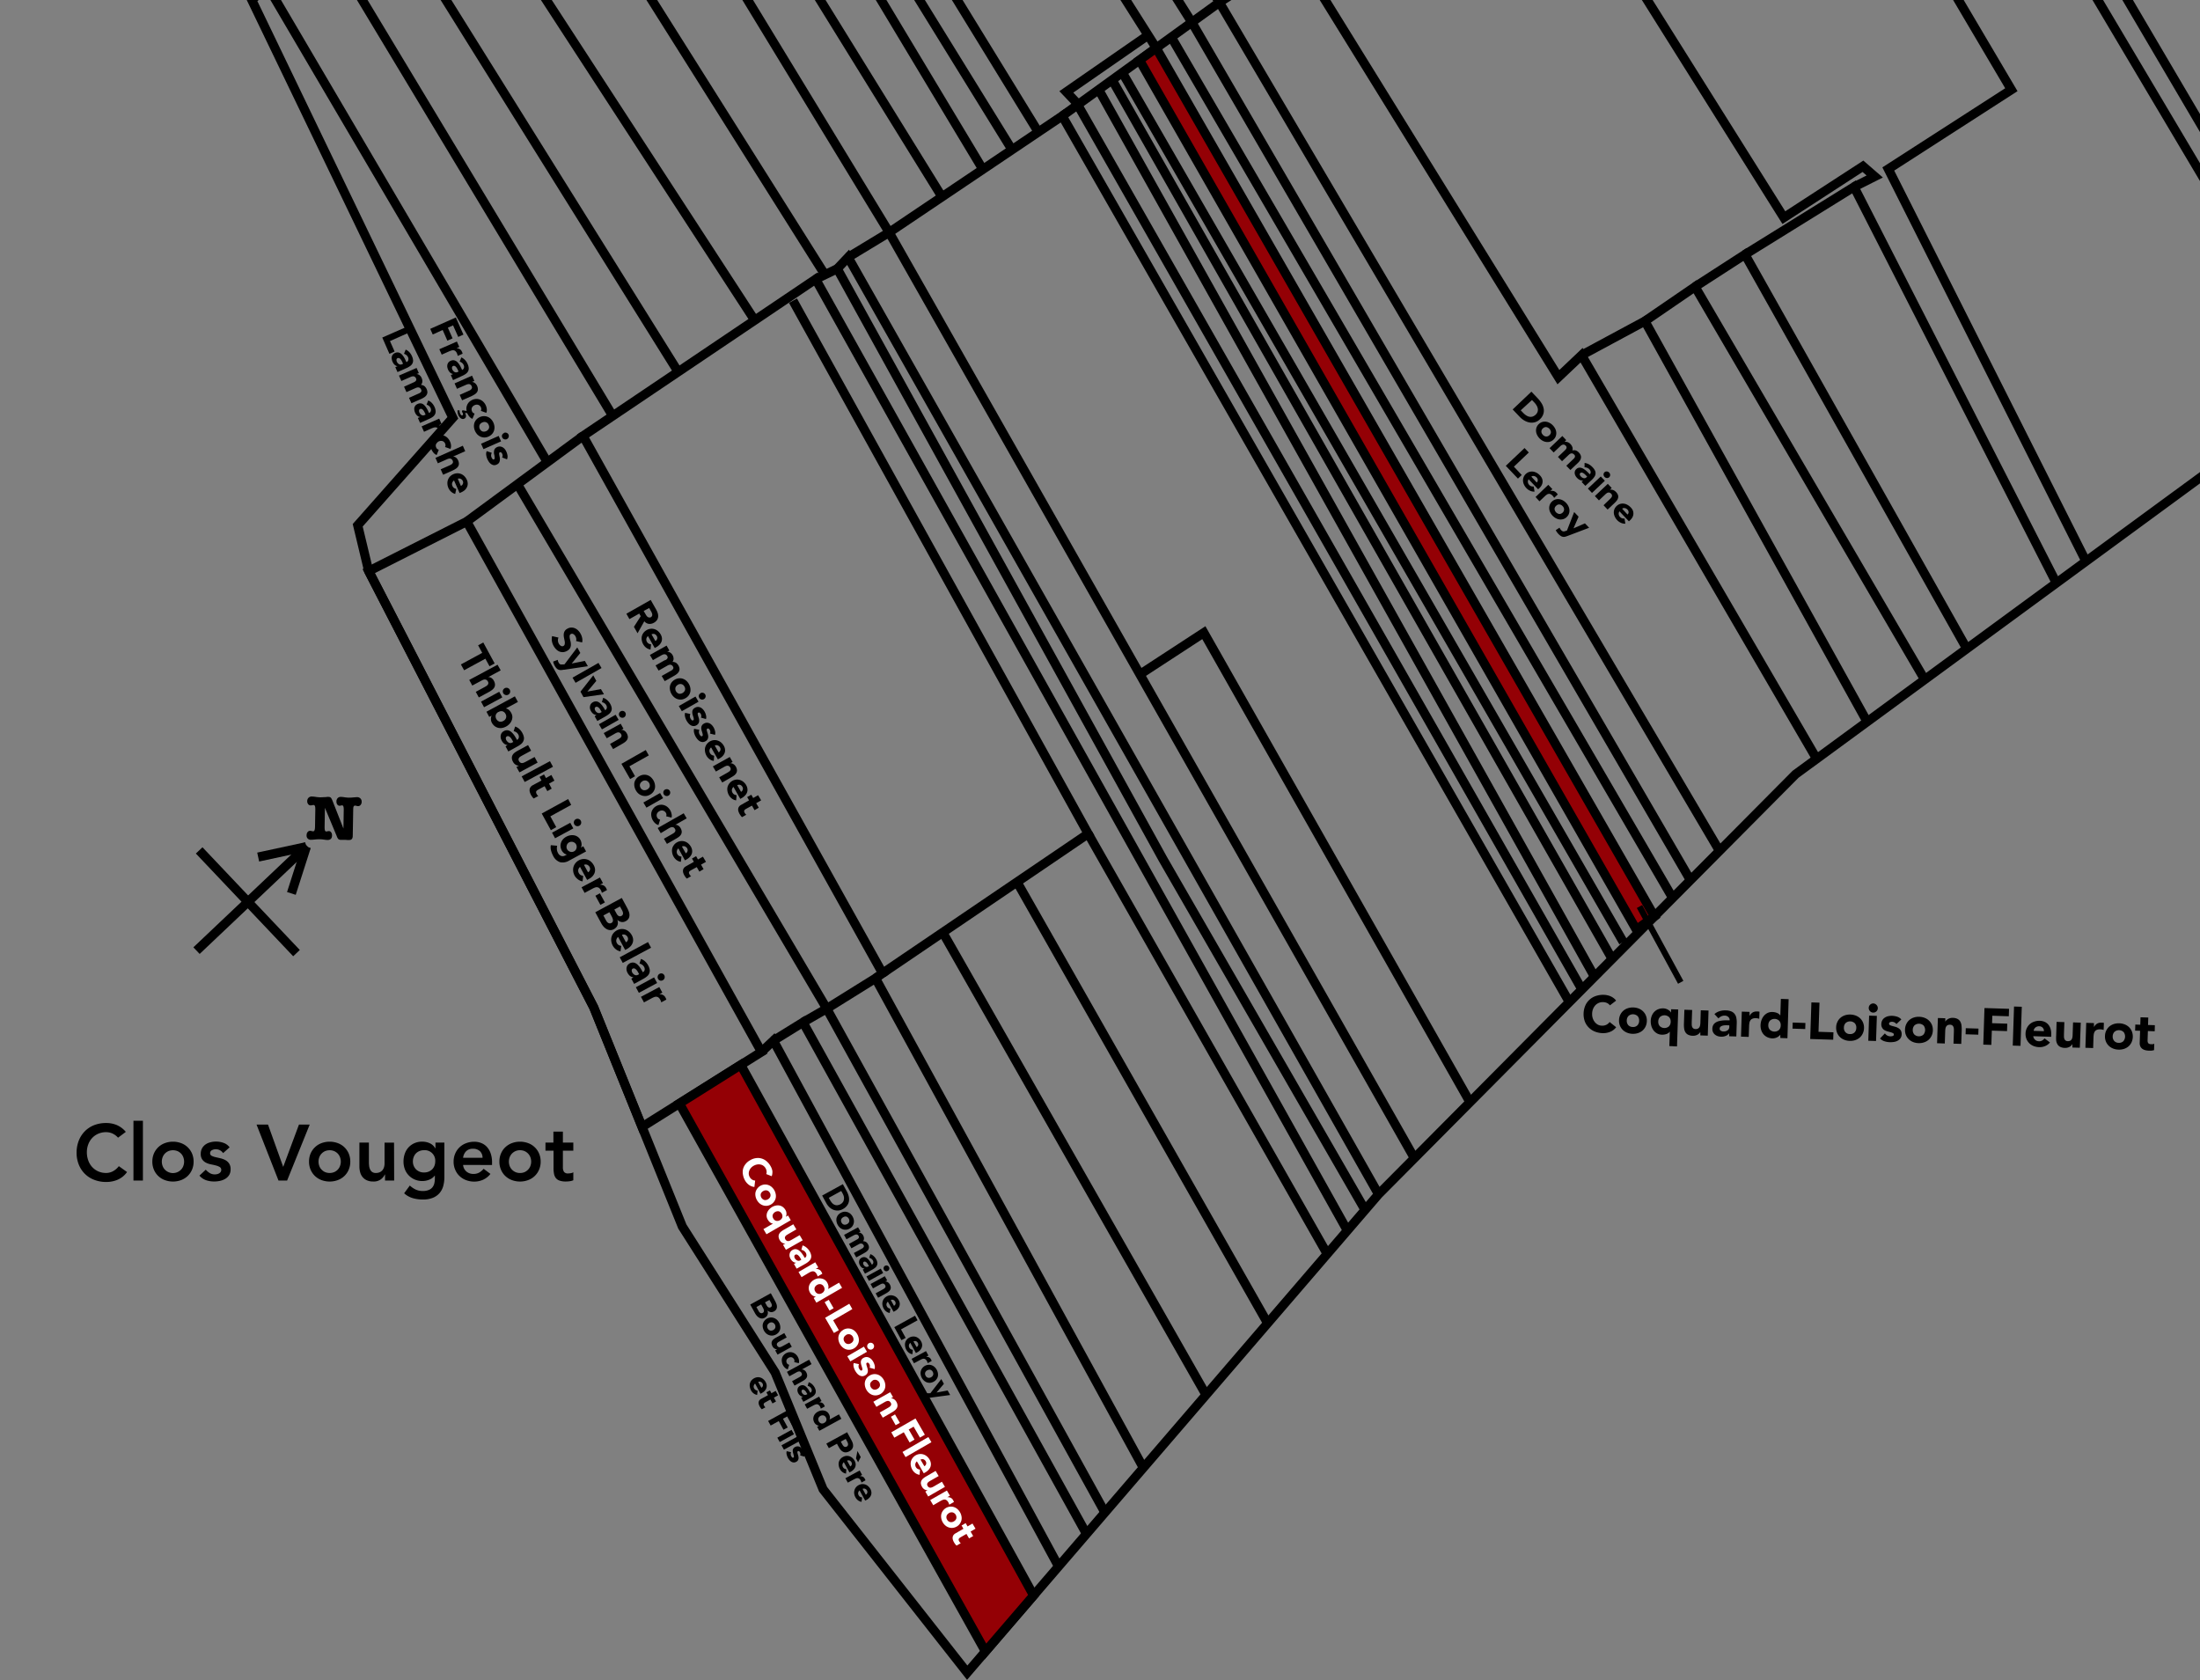 <?xml version="1.0" encoding="UTF-8"?> <svg xmlns="http://www.w3.org/2000/svg" id="bdfb701c-cefb-4df1-87ff-487dd203f6be" data-name="圖層 1" viewBox="0 0 723.52 552.51"><rect x="0" y="0" width="723.52" height="552.51" fill="#808080" stroke="none"/><defs><style>.b7a6fe1d-7cae-41de-9ff4-0053baa416f1,.ffebe3dc-8e09-4727-9a39-a37663fad3b7{fill:none;}.b4fcc001-2e80-41c4-9ccc-81534177a6e0,.b7a6fe1d-7cae-41de-9ff4-0053baa416f1,.ffebe3dc-8e09-4727-9a39-a37663fad3b7{stroke:#000;stroke-miterlimit:10;}.b4fcc001-2e80-41c4-9ccc-81534177a6e0,.ffebe3dc-8e09-4727-9a39-a37663fad3b7{stroke-width:3px;}.b4fcc001-2e80-41c4-9ccc-81534177a6e0{fill:#940005;}.e8c86daa-9eb1-4217-846e-9ed4a4d568a9{fill:#fff;}.b7a6fe1d-7cae-41de-9ff4-0053baa416f1{stroke-width:2px;}</style></defs><title>coquard clos vougeot</title><polygon class="ffebe3dc-8e09-4727-9a39-a37663fad3b7" points="318.09 550.07 453.36 392.75 590.5 254.63 726.33 155.04 831.29 111.52 847.15 77.84 918.63 22.92 878.84 -76.88 803.05 -240.47 738.85 -367.25 710.37 -442.8 635.32 -433.45 595.8 -409.98 584.75 -399.51 575.15 -420.71 566.8 -444.27 579.09 -433.77 583.64 -425.27 627.69 -439.04 707.2 -450.04 700.61 -463.01 645.21 -510.19 544.89 -504.12 509.45 -504.7 461.98 -493.18 396.33 -430.98 419.36 -403.67 380.27 -377.31 344.13 -283.96 339.68 -227.06 305.05 -203.5 257.98 -138.96 188.84 -82.7 171.88 -77.3 82.8 -0.01 148.93 137.39 117.64 172.74 121.26 187.82 195.26 331.28 211.15 370.59 224.4 403.35 254.91 451.33 270.69 489.77 318.09 550.07"></polygon><polygon class="ffebe3dc-8e09-4727-9a39-a37663fad3b7" points="153.5 171.51 250.43 345.93 223.44 362.88 211.15 370.59 195.26 331.28 121.26 187.82 153.5 171.51"></polygon><polygon class="b4fcc001-2e80-41c4-9ccc-81534177a6e0" points="339.92 524.68 243.62 350.2 223.44 362.88 324.08 543.1 339.92 524.68"></polygon><polyline class="ffebe3dc-8e09-4727-9a39-a37663fad3b7" points="348.13 515.13 254.36 342.21 250.43 345.93"></polyline><polyline class="ffebe3dc-8e09-4727-9a39-a37663fad3b7" points="357.32 504.44 264.09 336.19 254.36 342.21"></polyline><polyline class="ffebe3dc-8e09-4727-9a39-a37663fad3b7" points="363.38 497.4 271.89 331.7 264.09 336.19"></polyline><polyline class="ffebe3dc-8e09-4727-9a39-a37663fad3b7" points="260.79 98.88 357.87 274.17 310.05 306.63 290.25 320.06"></polyline><line class="ffebe3dc-8e09-4727-9a39-a37663fad3b7" x1="396.64" y1="458.72" x2="310.05" y2="306.63"></line><line class="ffebe3dc-8e09-4727-9a39-a37663fad3b7" x1="416.89" y1="435.16" x2="334.47" y2="290.05"></line><line class="ffebe3dc-8e09-4727-9a39-a37663fad3b7" x1="436.48" y1="412.38" x2="357.87" y2="274.17"></line><polyline class="ffebe3dc-8e09-4727-9a39-a37663fad3b7" points="443.1 404.68 268.25 91.81 191.75 143.36 290.25 320.06 287.93 321.71"></polyline><polyline class="ffebe3dc-8e09-4727-9a39-a37663fad3b7" points="169.85 158.68 271.89 331.7 287.93 321.71 376.02 482.7"></polyline><line class="ffebe3dc-8e09-4727-9a39-a37663fad3b7" x1="153.5" y1="171.51" x2="191.75" y2="143.36"></line><polyline class="ffebe3dc-8e09-4727-9a39-a37663fad3b7" points="268.25 91.81 275.36 88.38 382.42 282.45 448.93 397.89"></polyline><polyline class="ffebe3dc-8e09-4727-9a39-a37663fad3b7" points="453.36 392.75 278.92 84.61 275.36 88.38"></polyline><polyline class="ffebe3dc-8e09-4727-9a39-a37663fad3b7" points="465.15 380.87 292.42 76.43 278.92 84.61"></polyline><polyline class="ffebe3dc-8e09-4727-9a39-a37663fad3b7" points="483.44 362.46 395.91 208.06 374.88 221.78"></polyline><polyline class="ffebe3dc-8e09-4727-9a39-a37663fad3b7" points="565.49 279.82 401.03 0.78 349.34 38.13"></polyline><line class="ffebe3dc-8e09-4727-9a39-a37663fad3b7" x1="549.75" y1="294.73" x2="385.21" y2="12.21"></line><line class="ffebe3dc-8e09-4727-9a39-a37663fad3b7" x1="533.85" y1="309.8" x2="369.1" y2="23.85"></line><line class="ffebe3dc-8e09-4727-9a39-a37663fad3b7" x1="530" y1="315.03" x2="365.75" y2="26.27"></line><line class="ffebe3dc-8e09-4727-9a39-a37663fad3b7" x1="524.39" y1="321.21" x2="361.32" y2="29.47"></line><polyline class="ffebe3dc-8e09-4727-9a39-a37663fad3b7" points="376.78 12.13 350.69 30.22 354 33.72 520.16 325.22"></polyline><polyline class="ffebe3dc-8e09-4727-9a39-a37663fad3b7" points="613.64 236.63 540.96 105.6 520.14 116.81"></polyline><polyline class="ffebe3dc-8e09-4727-9a39-a37663fad3b7" points="632.97 223.49 557.46 94.3 540.96 105.6"></polyline><polyline class="ffebe3dc-8e09-4727-9a39-a37663fad3b7" points="646.82 213.34 573.88 83.69 557.46 94.3"></polyline><polyline class="ffebe3dc-8e09-4727-9a39-a37663fad3b7" points="676.28 191.74 609.74 61.46 573.88 83.69"></polyline><polyline class="ffebe3dc-8e09-4727-9a39-a37663fad3b7" points="770.98 136.53 668.8 -35.53 636.49 -12.82 661.48 29.5 621.01 55.57 686.02 184.6"></polyline><polyline class="ffebe3dc-8e09-4727-9a39-a37663fad3b7" points="778.24 133.52 677.1 -38.46 668.8 -35.53"></polyline><polyline class="ffebe3dc-8e09-4727-9a39-a37663fad3b7" points="803.69 122.96 700.48 -54.09 677.1 -38.46"></polyline><polyline class="ffebe3dc-8e09-4727-9a39-a37663fad3b7" points="814.68 118.41 770.61 37.21 711.51 -60.47 700.48 -54.09"></polyline><polyline class="ffebe3dc-8e09-4727-9a39-a37663fad3b7" points="824.7 114.25 773.08 17.47 722.37 -66.31 711.51 -60.47"></polyline><polyline class="ffebe3dc-8e09-4727-9a39-a37663fad3b7" points="808.22 -229.32 589.99 -92.84 544.18 -162.81 467.81 -117.76 586.66 71.57 612.67 54.68 616.55 58.04 609.74 61.46"></polyline><polyline class="ffebe3dc-8e09-4727-9a39-a37663fad3b7" points="287.06 -178.83 401.03 0.78 426.17 -15.53 512.52 124.03 520.14 116.81 597.44 249.54"></polyline><polyline class="ffebe3dc-8e09-4727-9a39-a37663fad3b7" points="280.26 -169.5 391.96 7.33 555.72 289.08"></polyline><line class="ffebe3dc-8e09-4727-9a39-a37663fad3b7" x1="238.98" y1="-123.5" x2="341.47" y2="43.43"></line><line class="ffebe3dc-8e09-4727-9a39-a37663fad3b7" x1="230.42" y1="-116.53" x2="332.82" y2="49.24"></line><line class="ffebe3dc-8e09-4727-9a39-a37663fad3b7" x1="223.26" y1="-110.7" x2="323.23" y2="55.7"></line><line class="ffebe3dc-8e09-4727-9a39-a37663fad3b7" x1="208.61" y1="-98.79" x2="309.79" y2="64.74"></line><polyline class="ffebe3dc-8e09-4727-9a39-a37663fad3b7" points="193.03 -86.85 292.42 76.43 349.34 38.13 516.11 329.55"></polyline><line class="ffebe3dc-8e09-4727-9a39-a37663fad3b7" x1="167.85" y1="-73.8" x2="271.29" y2="90.34"></line><line class="ffebe3dc-8e09-4727-9a39-a37663fad3b7" x1="144.72" y1="-53.73" x2="248.2" y2="105.33"></line><line class="ffebe3dc-8e09-4727-9a39-a37663fad3b7" x1="124.87" y1="-34.92" x2="223.02" y2="122.29"></line><line class="ffebe3dc-8e09-4727-9a39-a37663fad3b7" x1="106.66" y1="-20.71" x2="201.5" y2="136.79"></line><line class="ffebe3dc-8e09-4727-9a39-a37663fad3b7" x1="88.01" y1="-4.52" x2="180.01" y2="152"></line><line class="ffebe3dc-8e09-4727-9a39-a37663fad3b7" x1="100.97" y1="278.19" x2="64.63" y2="312.62"></line><line class="ffebe3dc-8e09-4727-9a39-a37663fad3b7" x1="100.7" y1="278.45" x2="84.91" y2="281.85"></line><line class="ffebe3dc-8e09-4727-9a39-a37663fad3b7" x1="100.76" y1="278.42" x2="95.83" y2="293.81"></line><line class="ffebe3dc-8e09-4727-9a39-a37663fad3b7" x1="65.5" y1="279.66" x2="97.51" y2="313.44"></line><path d="M109.41,263.48l3.54,9,.1-6.22c0-.93-.15-1.41-.52-1.41a2.36,2.36,0,0,0-.43.06,1.77,1.77,0,0,1-.43.07.93.93,0,0,1-.74-.41,1.54,1.54,0,0,1-.28-1,1.52,1.52,0,0,1,.41-1.11,1.37,1.37,0,0,1,1.06-.4,9.19,9.19,0,0,1,1.15.12,10.34,10.34,0,0,0,1.45.13,10.87,10.87,0,0,0,1.33-.06c.75-.07,1.22-.1,1.4-.1a1.44,1.44,0,0,1,1.49,1.56,1.49,1.49,0,0,1-.36,1,1,1,0,0,1-.82.39,2.3,2.3,0,0,1-.5-.08,2.52,2.52,0,0,0-.48-.09c-.28,0-.47.17-.56.52a5.89,5.89,0,0,0-.06.88l-.15,8.54c0,.93-.4,1.38-1.16,1.37l-.64,0-.64-.05-1,0h-.46a1.23,1.23,0,0,1-.89-.31,3.15,3.15,0,0,1-.47-.91l-3.89-9.31-.11,6.34c0,1,.15,1.43.52,1.44a2.06,2.06,0,0,0,.45-.07,1.84,1.84,0,0,1,.45-.06.89.89,0,0,1,.74.41,1.61,1.61,0,0,1,.29,1c0,1-.52,1.53-1.5,1.51q-.42,0-1.38-.15A9.64,9.64,0,0,0,105,276a12.52,12.52,0,0,0-1.47.08,10.86,10.86,0,0,1-1.18.08,1.35,1.35,0,0,1-1.51-1.56,1.5,1.5,0,0,1,.35-1,1,1,0,0,1,.81-.38,2.37,2.37,0,0,1,.51.08,2.49,2.49,0,0,0,.5.08c.37,0,.57-.46.59-1.41l.1-5.82c0-.94-.16-1.41-.54-1.42a2.41,2.41,0,0,0-.5.07,3,3,0,0,1-.51.06,1,1,0,0,1-.8-.41,1.45,1.45,0,0,1-.31-1,1.5,1.5,0,0,1,.44-1.11,1.44,1.44,0,0,1,1.1-.4,10.28,10.28,0,0,1,1.28.13,12.23,12.23,0,0,0,1.32.13c.26,0,.72,0,1.36-.06.3,0,.63,0,1-.07a2.44,2.44,0,0,1,.55,0,1,1,0,0,1,.87.45A6.18,6.18,0,0,1,109.41,263.48Z"></path><path d="M38.82,374.14a5.48,5.48,0,0,0-2-1.45,5.15,5.15,0,0,0-1.91-.37,6.4,6.4,0,0,0-2.59.51,6,6,0,0,0-2,1.4,6.27,6.27,0,0,0-1.29,2.1,7,7,0,0,0-.46,2.57,7.74,7.74,0,0,0,.46,2.73,6.34,6.34,0,0,0,1.29,2.16,6.06,6.06,0,0,0,2,1.43,6.41,6.41,0,0,0,2.59.52,4.79,4.79,0,0,0,2.17-.53,6.08,6.08,0,0,0,2-1.71l2.7,1.93a7.4,7.4,0,0,1-3,2.49,9.49,9.49,0,0,1-3.82.78A10.76,10.76,0,0,1,31,388a8.74,8.74,0,0,1-5.08-5,10.07,10.07,0,0,1-.73-3.92,10.62,10.62,0,0,1,.73-4,9.09,9.09,0,0,1,2-3.08,8.83,8.83,0,0,1,3.07-2,10.76,10.76,0,0,1,3.92-.69,9,9,0,0,1,3.47.66,8.08,8.08,0,0,1,3,2.25Z"></path><path d="M43.89,368.58H47v19.65H43.89Z"></path><path d="M50.1,382a6.73,6.73,0,0,1,.53-2.69,6.47,6.47,0,0,1,1.44-2.06,6.28,6.28,0,0,1,2.16-1.33,7.73,7.73,0,0,1,5.31,0,6.14,6.14,0,0,1,2.15,1.33,6.34,6.34,0,0,1,1.45,2.06,6.73,6.73,0,0,1,.53,2.69,6.66,6.66,0,0,1-.53,2.69,6.27,6.27,0,0,1-3.6,3.4,7.73,7.73,0,0,1-5.31,0,6.2,6.2,0,0,1-3.6-3.4A6.66,6.66,0,0,1,50.1,382Zm3.12,0a4,4,0,0,0,.25,1.41,3.36,3.36,0,0,0,.72,1.19,3.64,3.64,0,0,0,1.16.84,3.68,3.68,0,0,0,4.23-.84,3.36,3.36,0,0,0,.72-1.19,4.07,4.07,0,0,0,0-2.81,3.5,3.5,0,0,0-.72-1.2,3.9,3.9,0,0,0-1.16-.83,4,4,0,0,0-3.07,0,3.77,3.77,0,0,0-1.16.83,3.5,3.5,0,0,0-.72,1.2A3.94,3.94,0,0,0,53.22,382Z"></path><path d="M73.37,379.21a2.86,2.86,0,0,0-2.45-1.27,2.6,2.6,0,0,0-1.22.31,1.06,1.06,0,0,0-.6,1,.9.9,0,0,0,.5.84,5.45,5.45,0,0,0,1.25.44l1.62.37a6.91,6.91,0,0,1,1.63.6,3.57,3.57,0,0,1,1.24,1.11,3.29,3.29,0,0,1,.5,1.92,3.49,3.49,0,0,1-.48,1.89,3.77,3.77,0,0,1-1.25,1.23,5.63,5.63,0,0,1-1.73.68,9,9,0,0,1-1.92.21,8.14,8.14,0,0,1-2.68-.42,5.07,5.07,0,0,1-2.19-1.51l2.08-1.95A6,6,0,0,0,69,385.78a3.18,3.18,0,0,0,1.68.43,3.5,3.5,0,0,0,.7-.08,2.34,2.34,0,0,0,.68-.26,1.7,1.7,0,0,0,.5-.46,1.05,1.05,0,0,0,.2-.63,1.07,1.07,0,0,0-.5-1,4.64,4.64,0,0,0-1.24-.5c-.51-.13-1-.25-1.63-.37a6.18,6.18,0,0,1-1.62-.54,3.29,3.29,0,0,1-1.25-1.06,3.1,3.1,0,0,1-.5-1.87,3.75,3.75,0,0,1,.43-1.81,3.92,3.92,0,0,1,1.13-1.26,4.77,4.77,0,0,1,1.62-.72,7.15,7.15,0,0,1,1.84-.24,7.3,7.3,0,0,1,2.47.43,4.1,4.1,0,0,1,2,1.47Z"></path><path d="M84.37,369.83h3.77l5,13.91,5.18-13.91h3.53l-7.43,18.4H91.59Z"></path><path d="M101.63,382a6.73,6.73,0,0,1,.53-2.69,6.34,6.34,0,0,1,1.45-2.06,6.14,6.14,0,0,1,2.15-1.33,7.73,7.73,0,0,1,5.31,0,6.28,6.28,0,0,1,2.16,1.33,6.47,6.47,0,0,1,1.44,2.06,6.73,6.73,0,0,1,.53,2.69,6.66,6.66,0,0,1-.53,2.69,6.2,6.2,0,0,1-3.6,3.4,7.73,7.73,0,0,1-5.31,0,6.27,6.27,0,0,1-3.6-3.4A6.66,6.66,0,0,1,101.63,382Zm3.12,0a4,4,0,0,0,.25,1.41,3.25,3.25,0,0,0,.73,1.19,3.6,3.6,0,0,0,1.15.84,4,4,0,0,0,3.07,0,3.64,3.64,0,0,0,1.16-.84,3.36,3.36,0,0,0,.72-1.19,4.07,4.07,0,0,0,0-2.81,3.5,3.5,0,0,0-.72-1.2,3.77,3.77,0,0,0-1.16-.83,4,4,0,0,0-3.07,0,3.73,3.73,0,0,0-1.15.83,3.37,3.37,0,0,0-.73,1.2A3.94,3.94,0,0,0,104.75,382Z"></path><path d="M129.63,388.23h-3v-2h-.06a4.27,4.27,0,0,1-1.35,1.63,4,4,0,0,1-2.47.69,5,5,0,0,1-2.12-.41,3.77,3.77,0,0,1-1.41-1.09,4.07,4.07,0,0,1-.78-1.57,7.06,7.06,0,0,1-.24-1.85v-7.88h3.12v6.32c0,.35,0,.73.06,1.16a3.9,3.9,0,0,0,.27,1.19,2.28,2.28,0,0,0,.67.94,2,2,0,0,0,1.29.38,3,3,0,0,0,1.31-.26,2.57,2.57,0,0,0,.89-.7,2.86,2.86,0,0,0,.5-1,4.27,4.27,0,0,0,.16-1.19v-6.82h3.12Z"></path><path d="M146.14,375.75v11.37a10.72,10.72,0,0,1-.41,3.05,5.93,5.93,0,0,1-1.29,2.31,5.68,5.68,0,0,1-2.2,1.47,8.5,8.5,0,0,1-3.14.52,11.87,11.87,0,0,1-3.31-.44,7.27,7.27,0,0,1-2.88-1.61l1.87-2.55a7.51,7.51,0,0,0,1.95,1.33,5.55,5.55,0,0,0,2.34.47,5,5,0,0,0,1.88-.32,3,3,0,0,0,1.23-.85,3.4,3.4,0,0,0,.65-1.32,6.91,6.91,0,0,0,.19-1.7v-.91H143a4.07,4.07,0,0,1-1.79,1.36,5.93,5.93,0,0,1-2.29.46,6.18,6.18,0,0,1-2.55-.51,5.94,5.94,0,0,1-3.23-3.39,7.1,7.1,0,0,1-.44-2.5,7.7,7.7,0,0,1,.42-2.57,5.92,5.92,0,0,1,1.22-2.08,5.79,5.79,0,0,1,1.94-1.39,6.19,6.19,0,0,1,2.58-.51,6.05,6.05,0,0,1,2.48.52,4,4,0,0,1,1.81,1.67h.06v-1.88Zm-6.66,2.5a4,4,0,0,0-1.5.27,3.59,3.59,0,0,0-1.16.76,3.36,3.36,0,0,0-.75,1.17,3.92,3.92,0,0,0-.28,1.52,3.65,3.65,0,0,0,1,2.55,3.63,3.63,0,0,0,1.17.78,3.72,3.72,0,0,0,1.46.28,4,4,0,0,0,1.55-.28,3.66,3.66,0,0,0,1.17-.77,3.39,3.39,0,0,0,.74-1.16,4.06,4.06,0,0,0,.26-1.45,3.45,3.45,0,0,0-3.7-3.67Z"></path><path d="M152.3,383.09a3.18,3.18,0,0,0,1.1,2.18,3.39,3.39,0,0,0,2.26.78,3.72,3.72,0,0,0,2-.48,5.34,5.34,0,0,0,1.39-1.21l2.24,1.69A6.37,6.37,0,0,1,158.8,388a7.2,7.2,0,0,1-2.83.58,7.5,7.5,0,0,1-2.65-.47,6.33,6.33,0,0,1-2.16-1.33,6.11,6.11,0,0,1-1.44-2.07,6.5,6.5,0,0,1-.54-2.69,6.56,6.56,0,0,1,.54-2.69,6.22,6.22,0,0,1,3.6-3.39,7.5,7.5,0,0,1,2.65-.47,5.94,5.94,0,0,1,2.38.46,5,5,0,0,1,1.84,1.31,6.15,6.15,0,0,1,1.2,2.12,8.89,8.89,0,0,1,.43,2.9v.86Zm6.4-2.34a3,3,0,0,0-.86-2.18,3.25,3.25,0,0,0-2.31-.79,3,3,0,0,0-2.23.81,3.61,3.61,0,0,0-1,2.16Z"></path><path d="M164.24,382a6.56,6.56,0,0,1,.53-2.69,6.17,6.17,0,0,1,1.44-2.06,6.28,6.28,0,0,1,2.16-1.33,7.71,7.71,0,0,1,5.3,0,6.09,6.09,0,0,1,2.16,1.33,6.17,6.17,0,0,1,1.44,2.06,6.56,6.56,0,0,1,.54,2.69,6.5,6.5,0,0,1-.54,2.69,6.11,6.11,0,0,1-1.44,2.07,6.24,6.24,0,0,1-2.16,1.33,7.71,7.71,0,0,1-5.3,0,6.43,6.43,0,0,1-2.16-1.33,6.11,6.11,0,0,1-1.44-2.07A6.49,6.49,0,0,1,164.24,382Zm3.12,0a4.18,4.18,0,0,0,.24,1.41,3.54,3.54,0,0,0,.73,1.19,3.64,3.64,0,0,0,1.16.84,3.73,3.73,0,0,0,1.53.31,3.81,3.81,0,0,0,1.54-.31,3.6,3.6,0,0,0,1.15-.84,3.39,3.39,0,0,0,.73-1.19,4.07,4.07,0,0,0,0-2.81,3.52,3.52,0,0,0-.73-1.2,3.73,3.73,0,0,0-1.15-.83,3.65,3.65,0,0,0-1.54-.31,3.58,3.58,0,0,0-1.53.31,3.77,3.77,0,0,0-1.16.83,3.68,3.68,0,0,0-.73,1.2A4.16,4.16,0,0,0,167.36,382Z"></path><path d="M179.39,378.41v-2.66H182v-3.61h3.12v3.61h3.43v2.66h-3.43v5.46a2.68,2.68,0,0,0,.35,1.48,1.54,1.54,0,0,0,1.39.54,5.09,5.09,0,0,0,.91-.09,1.87,1.87,0,0,0,.78-.3v2.63a4.15,4.15,0,0,1-1.21.33,10.32,10.32,0,0,1-1.26.09,6.15,6.15,0,0,1-2-.28,2.68,2.68,0,0,1-1.25-.83,3.17,3.17,0,0,1-.62-1.39,9.26,9.26,0,0,1-.17-1.92v-5.72Z"></path><path d="M158.59,214.7l-1.35-2.49,1.7-.92,3.74,6.89-1.7.92-1.35-2.48-7,3.8-1.05-1.92Z"></path><path d="M164.67,220.45l-4.14,2.24,0,0a1.47,1.47,0,0,1,.46,0,2.21,2.21,0,0,1,.5.19,2.66,2.66,0,0,1,.48.38,2.11,2.11,0,0,1,.42.57,2.74,2.74,0,0,1,.4,1.24,1.87,1.87,0,0,1-.23,1,2.73,2.73,0,0,1-.72.81,7.45,7.45,0,0,1-1.08.7l-3.29,1.78-1-1.84,2.93-1.59c.17-.09.34-.2.52-.31a1.71,1.71,0,0,0,.45-.39.9.9,0,0,0,.08-1.12,1.37,1.37,0,0,0-.44-.5,1.16,1.16,0,0,0-.53-.16,1.65,1.65,0,0,0-.57.11,6.23,6.23,0,0,0-.59.28l-3,1.61-1-1.85,9.31-5Z"></path><path d="M164.19,227.49l1,1.85-6,3.24-1-1.85Zm1.8-1.17a1.23,1.23,0,0,1,1.65.49,1.21,1.21,0,0,1,.1.93,1.22,1.22,0,0,1-2.34-.69A1.2,1.2,0,0,1,166,226.32Z"></path><path d="M169.33,229l1,1.84-4,2.15,0,0a2,2,0,0,1,1.05.48,3.73,3.73,0,0,1,.76,1,2.86,2.86,0,0,1,.36,1.29,3.09,3.09,0,0,1-.25,1.24,3.62,3.62,0,0,1-.72,1.09,4.37,4.37,0,0,1-2.45,1.31,3.32,3.32,0,0,1-1.3-.07,3.05,3.05,0,0,1-1.15-.58,3.65,3.65,0,0,1-.88-1.08,2.85,2.85,0,0,1-.24-.65,3.66,3.66,0,0,1-.06-.65,2.71,2.71,0,0,1,.07-.58,3,3,0,0,1,.17-.46v0l-.79.43-.92-1.7Zm-5.4,5.12a1.74,1.74,0,0,0-.88,1,1.84,1.84,0,0,0,1.18,2.18,1.79,1.79,0,0,0,1.31-.21,1.74,1.74,0,0,0,.88-1,1.62,1.62,0,0,0-.17-1.32,1.65,1.65,0,0,0-1-.86A1.74,1.74,0,0,0,163.93,234.16Z"></path><path d="M166.92,245l0,0a1.93,1.93,0,0,1-1.13-.44,3.33,3.33,0,0,1-.79-1,3.15,3.15,0,0,1-.32-.87,2.37,2.37,0,0,1,0-.88,2,2,0,0,1,.32-.78,2,2,0,0,1,.71-.6,2.06,2.06,0,0,1,1-.29,2,2,0,0,1,.87.2,2.63,2.63,0,0,1,.76.55,6.17,6.17,0,0,1,.67.76,9.74,9.74,0,0,1,.56.86c.17.29.32.57.46.82a1.07,1.07,0,0,0,.59-.77,1.44,1.44,0,0,0-.16-1,2.15,2.15,0,0,0-.64-.73,2.45,2.45,0,0,0-.89-.38l.48-1.53a3.91,3.91,0,0,1,1.37.81,5,5,0,0,1,1,1.3,4.44,4.44,0,0,1,.52,1.44,2.27,2.27,0,0,1-.15,1.17,2.62,2.62,0,0,1-.73,1,7.32,7.32,0,0,1-1.25.84l-3,1.64-.92-1.69Zm1.62-1.47c-.07-.14-.18-.31-.3-.51a3,3,0,0,0-.43-.55,1.48,1.48,0,0,0-.53-.35.69.69,0,0,0-.59.05.63.63,0,0,0-.34.55,1.39,1.39,0,0,0,.16.68,2.15,2.15,0,0,0,.36.48,1.57,1.57,0,0,0,.45.34,1.11,1.11,0,0,0,1.08,0l.39-.22Z"></path><path d="M170.84,254l-1-1.77.81-.44v0a2.12,2.12,0,0,1-.49-.06,1.84,1.84,0,0,1-.51-.21,2.81,2.81,0,0,1-.49-.38,2.48,2.48,0,0,1-.42-.57,2.81,2.81,0,0,1-.4-1.26,1.78,1.78,0,0,1,.23-1,2.6,2.6,0,0,1,.72-.81,8,8,0,0,1,1.08-.68l3.3-1.79,1,1.84-2.93,1.59-.53.31a1.71,1.71,0,0,0-.45.39,1.05,1.05,0,0,0-.23.49,1,1,0,0,0,.15.63,1.24,1.24,0,0,0,.45.5.91.91,0,0,0,.52.16,1.65,1.65,0,0,0,.57-.11c.2-.08.39-.17.59-.27l3-1.62,1,1.85Z"></path><path d="M180.86,250.32l1,1.84-9.3,5-1-1.85Z"></path><path d="M180,260.17l-.88-1.63-2,1.08a4.24,4.24,0,0,0-.44.27,1.17,1.17,0,0,0-.29.3.63.63,0,0,0-.08.39,1.42,1.42,0,0,0,.17.52l.24.37a.72.72,0,0,0,.34.28l-1.54.84A3.78,3.78,0,0,1,175,262a7.18,7.18,0,0,1-.39-.63,4.32,4.32,0,0,1-.37-.92,2.11,2.11,0,0,1-.06-.86,1.68,1.68,0,0,1,.31-.76,2.15,2.15,0,0,1,.75-.62l2.84-1.54-.64-1.19,1.48-.8.64,1.18,1.77-1,1,1.85-1.77,1,.88,1.63Z"></path><path d="M186.85,262.77l1,1.92L181,268.46l1.93,3.55-1.77,1-3-5.48Z"></path><path d="M187.55,270.58l1,1.84-6,3.25-1-1.85Zm1.8-1.17a1.21,1.21,0,0,1,.93-.1,1.18,1.18,0,0,1,.72.59,1.21,1.21,0,0,1,.1.93,1.18,1.18,0,0,1-.59.72,1.2,1.2,0,0,1-.93.1,1.18,1.18,0,0,1-.72-.59,1.21,1.21,0,0,1,.49-1.65Z"></path><path d="M187.19,283a4.06,4.06,0,0,1-3,.54,4,4,0,0,1-2.29-2.12,8.07,8.07,0,0,1-.67-1.68,3.9,3.9,0,0,1-.08-1.8l2.08.19a4.18,4.18,0,0,0-.08,1.21,2.8,2.8,0,0,0,.36,1.16,1.87,1.87,0,0,0,1.09,1,1.65,1.65,0,0,0,1.27-.17l.57-.31v0a2,2,0,0,1-1-.47,3,3,0,0,1-.66-.79,3.69,3.69,0,0,1-.43-1.33,3,3,0,0,1,.14-1.28,3.23,3.23,0,0,1,.65-1.13,4,4,0,0,1,1.13-.88,4.39,4.39,0,0,1,1.26-.44,4,4,0,0,1,1.29,0,3.11,3.11,0,0,1,1.16.48,2.79,2.79,0,0,1,.89,1,3.39,3.39,0,0,1,.3.77,3.67,3.67,0,0,1,.1.71,2.77,2.77,0,0,1-.06.6,2.32,2.32,0,0,1-.17.47v0l.79-.43.92,1.7Zm0-6a1.63,1.63,0,0,0-.8,1,1.78,1.78,0,0,0-.07.65,1.47,1.47,0,0,0,.19.65,1.66,1.66,0,0,0,.44.51,1.86,1.86,0,0,0,.58.29,1.54,1.54,0,0,0,.64.07,1.8,1.8,0,0,0,.62-.2,1.64,1.64,0,0,0,.5-.41,1.71,1.71,0,0,0,.29-.57,1.71,1.71,0,0,0-.12-1.3,1.46,1.46,0,0,0-.44-.51,1.76,1.76,0,0,0-.58-.29,1.64,1.64,0,0,0-1.25.13Z"></path><path d="M191.59,289.85a3.37,3.37,0,0,1-1.48-.64A4.08,4.08,0,0,1,189,288a4.19,4.19,0,0,1-.48-1.42,3.64,3.64,0,0,1,.06-1.4,3.46,3.46,0,0,1,.61-1.25,3.64,3.64,0,0,1,1.15-1,3.75,3.75,0,0,1,1.43-.44,3.55,3.55,0,0,1,1.38.17,3.5,3.5,0,0,1,1.21.72,4.35,4.35,0,0,1,.92,1.18,3.3,3.3,0,0,1,.41,1.28,2.82,2.82,0,0,1-.15,1.23,3.5,3.5,0,0,1-.69,1.1,4.46,4.46,0,0,1-1.19.89l-.57.32-2.33-4.29a1.72,1.72,0,0,0-.58.94,1.55,1.55,0,0,0,.18,1.08,1.53,1.53,0,0,0,.62.66,2.48,2.48,0,0,0,.82.27Zm1.79-3a1.19,1.19,0,0,0,.63-.74,1.25,1.25,0,0,0-.11-1,1.58,1.58,0,0,0-.39-.48,1.73,1.73,0,0,0-.47-.27,1.4,1.4,0,0,0-.5-.06,1.31,1.31,0,0,0-.48.12Z"></path><path d="M197.3,288.57l1,1.85-1,.52,0,0a2.64,2.64,0,0,1,1.21.25,2.09,2.09,0,0,1,.83.88,3.18,3.18,0,0,1,.16.32,1.52,1.52,0,0,1,.11.32l-1.69.92c0-.15-.07-.3-.11-.44a2.6,2.6,0,0,0-.19-.42,2.19,2.19,0,0,0-.6-.75,1.23,1.23,0,0,0-.67-.25,1.57,1.57,0,0,0-.75.13,7.6,7.6,0,0,0-.84.39l-2.5,1.35-1-1.85Z"></path><path d="M197.45,297.57l-1.64-3,1.48-.8,1.64,3Z"></path><path d="M204.49,295.3l1.76,3.25a9.64,9.64,0,0,1,.53,1.18,3.29,3.29,0,0,1,.24,1.2,2.11,2.11,0,0,1-.27,1.1,2.27,2.27,0,0,1-1,.91,2.06,2.06,0,0,1-1.45.25,2.6,2.6,0,0,1-1.28-.71h0a2.72,2.72,0,0,1,.18.91,2.4,2.4,0,0,1-.12.85,2.24,2.24,0,0,1-.44.74,2.79,2.79,0,0,1-.71.56,2.4,2.4,0,0,1-1.32.33,2.59,2.59,0,0,1-1.15-.36,3.83,3.83,0,0,1-1-.83,6.68,6.68,0,0,1-.75-1.1L195.77,300Zm-6.05,5.76.93,1.73a2.86,2.86,0,0,0,.29.42,1.52,1.52,0,0,0,.4.32,1.15,1.15,0,0,0,.48.13,1.06,1.06,0,0,0,.55-.15.87.87,0,0,0,.41-.42,1.12,1.12,0,0,0,.08-.55,2,2,0,0,0-.14-.57,4.43,4.43,0,0,0-.23-.53l-.79-1.45Zm3.6-1.95.76,1.39a2.29,2.29,0,0,0,.28.41,1.29,1.29,0,0,0,.37.3,1,1,0,0,0,.45.12,1,1,0,0,0,.5-.14.91.91,0,0,0,.5-.81,1.46,1.46,0,0,0-.09-.49,2.39,2.39,0,0,0-.2-.49l-.71-1.3Z"></path><path d="M204.07,312.87a3.34,3.34,0,0,1-1.48-.65,3.74,3.74,0,0,1-1.07-1.24,4.21,4.21,0,0,1-.48-1.41,3.69,3.69,0,0,1,.06-1.41,3.27,3.27,0,0,1,.61-1.24,3.8,3.8,0,0,1,2.58-1.4,3.37,3.37,0,0,1,1.38.17,3.59,3.59,0,0,1,1.2.71,4.34,4.34,0,0,1,.93,1.18,3.41,3.41,0,0,1,.41,1.28,2.69,2.69,0,0,1-.16,1.23,3.29,3.29,0,0,1-.68,1.1,4.65,4.65,0,0,1-1.19.9l-.58.31-2.32-4.28a1.66,1.66,0,0,0-.58.94,1.5,1.5,0,0,0,.18,1.08,1.59,1.59,0,0,0,.62.66,2.46,2.46,0,0,0,.82.26Zm1.79-3a1.22,1.22,0,0,0,.63-.74,1.25,1.25,0,0,0-.11-1,1.65,1.65,0,0,0-.4-.49,1.37,1.37,0,0,0-.47-.26,1.17,1.17,0,0,0-.49-.07,1.32,1.32,0,0,0-.48.13Z"></path><path d="M213.12,309.81l1,1.85-9.31,5-1-1.85Z"></path><path d="M208.32,321.38v0a2,2,0,0,1-1.14-.44,3.24,3.24,0,0,1-.79-1,2.93,2.93,0,0,1-.32-.87,2.32,2.32,0,0,1,0-.87,2,2,0,0,1,.32-.78,2.28,2.28,0,0,1,1.69-.89,2,2,0,0,1,.87.2,2.81,2.81,0,0,1,.77.55,7.06,7.06,0,0,1,.66.76,9.74,9.74,0,0,1,.56.86c.17.29.32.57.46.82A1,1,0,0,0,212,319a1.44,1.44,0,0,0-.16-1,2.06,2.06,0,0,0-.64-.73,2.45,2.45,0,0,0-.89-.38l.48-1.54a4,4,0,0,1,1.37.82,5,5,0,0,1,1,1.3,4.44,4.44,0,0,1,.52,1.44,2.22,2.22,0,0,1-.15,1.16,2.37,2.37,0,0,1-.73,1,6.78,6.78,0,0,1-1.25.84l-3,1.65-.92-1.7Zm1.62-1.47c-.07-.14-.17-.31-.3-.52a2.84,2.84,0,0,0-.43-.54,1.48,1.48,0,0,0-.53-.35.66.66,0,0,0-.59.05.59.59,0,0,0-.33.55,1.29,1.29,0,0,0,.15.68,2.15,2.15,0,0,0,.36.48,1.66,1.66,0,0,0,.46.34,1.28,1.28,0,0,0,.51.13,1.21,1.21,0,0,0,.56-.15l.39-.22Z"></path><path d="M215.11,321.42l1,1.85-6,3.24-1-1.85Zm1.8-1.17a1.17,1.17,0,0,1,.93-.09,1.22,1.22,0,0,1-.69,2.33,1.17,1.17,0,0,1-.73-.59,1.14,1.14,0,0,1-.09-.92A1.15,1.15,0,0,1,216.91,320.25Z"></path><path d="M216.83,324.6l1,1.84-1,.52,0,0a2.52,2.52,0,0,1,1.21.25,2,2,0,0,1,.83.87,3.36,3.36,0,0,1,.16.33,2,2,0,0,1,.11.32l-1.69.91c0-.15-.07-.3-.11-.44a3,3,0,0,0-.19-.41,2.24,2.24,0,0,0-.6-.76,1.35,1.35,0,0,0-.67-.25,1.86,1.86,0,0,0-.75.13,6.22,6.22,0,0,0-.84.39l-2.5,1.35-1-1.84Z"></path><path class="e8c86daa-9eb1-4217-846e-9ed4a4d568a9" d="M252,386.1a1.88,1.88,0,0,0,.11-.91,2.38,2.38,0,0,0-.33-1,2.56,2.56,0,0,0-.72-.81,2.43,2.43,0,0,0-1-.42,2.84,2.84,0,0,0-1.09,0,3.53,3.53,0,0,0-1.13.42,3.24,3.24,0,0,0-.93.77,2.94,2.94,0,0,0-.53.94,2.42,2.42,0,0,0-.13,1,2.36,2.36,0,0,0,.32,1,2.32,2.32,0,0,0,.78.83,2.15,2.15,0,0,0,1,.32l-.25,2.1a3.63,3.63,0,0,1-1.79-.68,4.71,4.71,0,0,1-1.26-1.41,5.65,5.65,0,0,1-.7-1.89,4.54,4.54,0,0,1,0-1.84,4.21,4.21,0,0,1,.81-1.66,4.91,4.91,0,0,1,1.55-1.32,5,5,0,0,1,1.92-.68,4.21,4.21,0,0,1,1.84.13,4.44,4.44,0,0,1,1.62.88,5.64,5.64,0,0,1,1.29,1.55A4.88,4.88,0,0,1,254,385a3.31,3.31,0,0,1,0,.89,2.93,2.93,0,0,1-.21.91Z"></path><path class="e8c86daa-9eb1-4217-846e-9ed4a4d568a9" d="M250,390a3.46,3.46,0,0,1,1.32-.45,3.22,3.22,0,0,1,1.28.13,3.38,3.38,0,0,1,1.14.63,4.2,4.2,0,0,1,.89,1.07,4.07,4.07,0,0,1,.48,1.31,3.34,3.34,0,0,1,0,1.3,3.1,3.1,0,0,1-.53,1.17,3.26,3.26,0,0,1-1,.92,3.35,3.35,0,0,1-1.32.45,3.24,3.24,0,0,1-1.28-.13,3.38,3.38,0,0,1-1.14-.63,4,4,0,0,1-.88-1.07,3.87,3.87,0,0,1-.49-1.31,3.34,3.34,0,0,1,0-1.3,3.28,3.28,0,0,1,.54-1.17A3.33,3.33,0,0,1,250,390Zm1,1.69a1.67,1.67,0,0,0-.8.93,1.72,1.72,0,0,0,1.15,2,1.64,1.64,0,0,0,1.21-.23,1.61,1.61,0,0,0,.79-.93,1.48,1.48,0,0,0-.19-1.22,1.45,1.45,0,0,0-1-.77A1.62,1.62,0,0,0,251,391.7Z"></path><path class="e8c86daa-9eb1-4217-846e-9ed4a4d568a9" d="M252.07,405.89l-1-1.69,3.15-1.82v0a1.77,1.77,0,0,1-1-.42,3.38,3.38,0,0,1-.73-.89,2.58,2.58,0,0,1-.37-1.19,2.87,2.87,0,0,1,.2-1.16,3.61,3.61,0,0,1,.64-1,4.13,4.13,0,0,1,1-.81,3.88,3.88,0,0,1,1.25-.46,3.07,3.07,0,0,1,1.21,0,2.82,2.82,0,0,1,1.08.51,3.37,3.37,0,0,1,.84,1,2.22,2.22,0,0,1,.24.6,2.46,2.46,0,0,1,.07.6,1.91,1.91,0,0,1-.05.54,2.26,2.26,0,0,1-.15.44l0,0,.72-.42.89,1.56Zm4.41-4.62a1.67,1.67,0,0,0,.8-.93,1.72,1.72,0,0,0-1.15-2,1.86,1.86,0,0,0-2,1.16,1.48,1.48,0,0,0,.2,1.22,1.42,1.42,0,0,0,1,.77A1.62,1.62,0,0,0,256.48,401.27Z"></path><path class="e8c86daa-9eb1-4217-846e-9ed4a4d568a9" d="M258.46,411l-.94-1.62.75-.42v0a1.77,1.77,0,0,1-.45-.05,1.57,1.57,0,0,1-.48-.18,2.43,2.43,0,0,1-.47-.34,2.69,2.69,0,0,1-.41-.52,2.77,2.77,0,0,1-.4-1.16,1.71,1.71,0,0,1,.19-.93,2.45,2.45,0,0,1,.65-.77,7.74,7.74,0,0,1,1-.66l3-1.74,1,1.69-2.68,1.54-.48.3a1.64,1.64,0,0,0-.41.37.94.94,0,0,0-.2.46,1,1,0,0,0,.15.58,1.21,1.21,0,0,0,.43.46.86.86,0,0,0,.49.13,1.48,1.48,0,0,0,.53-.11l.53-.27,2.73-1.57,1,1.69Z"></path><path class="e8c86daa-9eb1-4217-846e-9ed4a4d568a9" d="M261.82,415.26l0,0a1.82,1.82,0,0,1-1.06-.38,3.07,3.07,0,0,1-1.08-1.68,2.21,2.21,0,0,1,0-.81,1.84,1.84,0,0,1,.29-.73,1.73,1.73,0,0,1,.64-.58,1.94,1.94,0,0,1,.9-.29,1.9,1.9,0,0,1,.81.17,2.6,2.6,0,0,1,.73.49,6,6,0,0,1,.63.69q.28.38.54.78c.17.27.31.52.45.75a1,1,0,0,0,.53-.73A1.4,1.4,0,0,0,265,412a2,2,0,0,0-.62-.66,2.35,2.35,0,0,0-.83-.34l.4-1.43a3.55,3.55,0,0,1,1.3.72,4.6,4.6,0,0,1,1,1.18,3.9,3.9,0,0,1,.52,1.33,2,2,0,0,1-.1,1.08,2.43,2.43,0,0,1-.66.91,6,6,0,0,1-1.14.81L262,417.21l-.9-1.56Zm1.47-1.41c-.08-.12-.17-.28-.3-.47a2.8,2.8,0,0,0-.41-.49,1.48,1.48,0,0,0-.49-.32.64.64,0,0,0-.55.07.57.57,0,0,0-.3.52,1.17,1.17,0,0,0,.16.62,1.7,1.7,0,0,0,.35.44,1.39,1.39,0,0,0,.43.3,1,1,0,0,0,.48.11,1,1,0,0,0,.51-.15l.36-.21Z"></path><path class="e8c86daa-9eb1-4217-846e-9ed4a4d568a9" d="M268.11,415.11l1,1.69-.87.5v0a2.34,2.34,0,0,1,1.13.2,1.87,1.87,0,0,1,.79.79,2.55,2.55,0,0,1,.27.59l-1.54.89c0-.14-.07-.27-.12-.4a1.93,1.93,0,0,0-.19-.38,2,2,0,0,0-.57-.69,1.17,1.17,0,0,0-.63-.22,1.77,1.77,0,0,0-.69.14,5.58,5.58,0,0,0-.77.39L263.61,420l-1-1.69Z"></path><path class="e8c86daa-9eb1-4217-846e-9ed4a4d568a9" d="M268.48,428.39l-.9-1.56.72-.41v0a2.84,2.84,0,0,1-.45-.1,2.18,2.18,0,0,1-.5-.22,2.37,2.37,0,0,1-.48-.37,2,2,0,0,1-.4-.5A3.23,3.23,0,0,1,266,424a2.8,2.8,0,0,1,.09-1.19,3.06,3.06,0,0,1,.58-1.06,3.78,3.78,0,0,1,1-.85,4.08,4.08,0,0,1,1.2-.46,3.53,3.53,0,0,1,1.21,0,2.72,2.72,0,0,1,1.1.41,2.58,2.58,0,0,1,.85.91,3.22,3.22,0,0,1,.4,1.08,1.8,1.8,0,0,1-.12,1.07v0l3.63-2.09,1,1.69Zm1.84-3.13a1.65,1.65,0,0,0,.8-.94,1.5,1.5,0,0,0-.2-1.21,1.46,1.46,0,0,0-1-.78,1.6,1.6,0,0,0-1.2.22,1.65,1.65,0,0,0-.8.94,1.49,1.49,0,0,0,.19,1.21,1.51,1.51,0,0,0,1,.78A1.68,1.68,0,0,0,270.32,425.26Z"></path><path class="e8c86daa-9eb1-4217-846e-9ed4a4d568a9" d="M272.8,431l-1.6-2.77,1.35-.78,1.6,2.77Z"></path><path class="e8c86daa-9eb1-4217-846e-9ed4a4d568a9" d="M279.31,428.75l1,1.76L274,434.17l1.87,3.26-1.62.93-2.89-5Z"></path><path class="e8c86daa-9eb1-4217-846e-9ed4a4d568a9" d="M277.29,437.34a3.35,3.35,0,0,1,1.32-.45,3.24,3.24,0,0,1,1.28.13,3.3,3.3,0,0,1,1.14.63,3.85,3.85,0,0,1,.88,1.07,4.1,4.1,0,0,1,.49,1.31,3.33,3.33,0,0,1,0,1.3,3.1,3.1,0,0,1-.53,1.17,3.26,3.26,0,0,1-1,.92,3.18,3.18,0,0,1-1.31.44,3,3,0,0,1-1.28-.12,3.24,3.24,0,0,1-1.14-.64,3.88,3.88,0,0,1-.89-1.07,4,4,0,0,1-.48-1.3,3.34,3.34,0,0,1,0-1.3,3.11,3.11,0,0,1,1.58-2.09Zm1,1.69a1.61,1.61,0,0,0-.8.93,1.53,1.53,0,0,0,.2,1.22,1.48,1.48,0,0,0,.95.77,1.62,1.62,0,0,0,1.21-.22,1.67,1.67,0,0,0,.8-.93,1.72,1.72,0,0,0-1.15-2A1.64,1.64,0,0,0,278.26,439Z"></path><path class="e8c86daa-9eb1-4217-846e-9ed4a4d568a9" d="M284.12,442.85l1,1.69-5.47,3.16-1-1.69Zm1.64-1.13a1.14,1.14,0,0,1,1.55.42,1.1,1.1,0,0,1,.11.85,1.06,1.06,0,0,1-.53.69,1,1,0,0,1-.86.11,1.05,1.05,0,0,1-.68-.52,1.08,1.08,0,0,1-.12-.86A1.15,1.15,0,0,1,285.76,441.72Z"></path><path class="e8c86daa-9eb1-4217-846e-9ed4a4d568a9" d="M286,449.78a1.39,1.39,0,0,0-.1-1.24,1,1,0,0,0-.35-.36.39.39,0,0,0-.46,0,.34.34,0,0,0-.18.38,2.53,2.53,0,0,0,.14.62c.07.25.15.51.23.78a3.08,3.08,0,0,1,.14.84,1.78,1.78,0,0,1-.19.81,1.63,1.63,0,0,1-.71.69,1.78,1.78,0,0,1-1,.27,2,2,0,0,1-.89-.27,2.89,2.89,0,0,1-.77-.64,6.71,6.71,0,0,1-.59-.84,5.2,5.2,0,0,1-.51-1.26,2.57,2.57,0,0,1,0-1.32l1.73.37a1.85,1.85,0,0,0-.14.78,1.45,1.45,0,0,0,.23.75,1.58,1.58,0,0,0,.39.48.36.36,0,0,0,.45.06.39.39,0,0,0,.2-.39,3.15,3.15,0,0,0-.13-.64c-.07-.24-.15-.5-.24-.77a3.51,3.51,0,0,1-.14-.84,1.55,1.55,0,0,1,.88-1.49,2,2,0,0,1,.95-.28,2,2,0,0,1,.87.19,2.59,2.59,0,0,1,.76.54,3.78,3.78,0,0,1,.59.79,4.43,4.43,0,0,1,.48,1.18,2.44,2.44,0,0,1,0,1.26Z"></path><path class="e8c86daa-9eb1-4217-846e-9ed4a4d568a9" d="M286,452.35a3.35,3.35,0,0,1,1.32-.45,3.06,3.06,0,0,1,1.28.13,3,3,0,0,1,1.13.63,3.88,3.88,0,0,1,.89,1.07,3.77,3.77,0,0,1,.48,1.31,3.16,3.16,0,0,1,0,1.3,3.1,3.1,0,0,1-.53,1.17,3.33,3.33,0,0,1-1,.92,3.27,3.27,0,0,1-1.32.44,3,3,0,0,1-1.28-.12,3.24,3.24,0,0,1-1.14-.64,3.88,3.88,0,0,1-.89-1.07,4,4,0,0,1-.48-1.3,3.15,3.15,0,0,1,0-1.3,3.11,3.11,0,0,1,1.58-2.09Zm1,1.69a1.61,1.61,0,0,0-.8.93,1.73,1.73,0,0,0,1.15,2,1.62,1.62,0,0,0,1.21-.22,1.65,1.65,0,0,0,.8-.94,1.72,1.72,0,0,0-1.15-2A1.63,1.63,0,0,0,286.92,454Z"></path><path class="e8c86daa-9eb1-4217-846e-9ed4a4d568a9" d="M292.76,457.84l.94,1.62-.74.43v0a1.75,1.75,0,0,1,.44,0,2,2,0,0,1,.49.19,2.38,2.38,0,0,1,.47.35,2.32,2.32,0,0,1,.4.51,2.64,2.64,0,0,1,.4,1.15,1.71,1.71,0,0,1-.19.93,2.59,2.59,0,0,1-.65.77,7.65,7.65,0,0,1-1,.68l-3,1.74-1-1.69L292,463l.48-.3a1.78,1.78,0,0,0,.4-.37,1,1,0,0,0,.21-.46.93.93,0,0,0-.16-.58,1.27,1.27,0,0,0-.42-.46,1,1,0,0,0-.5-.13,1.7,1.7,0,0,0-.52.12,4.43,4.43,0,0,0-.54.26l-2.73,1.57-1-1.68Z"></path><path class="e8c86daa-9eb1-4217-846e-9ed4a4d568a9" d="M294.56,468.69,293,465.92l1.35-.78,1.59,2.77Z"></path><path class="e8c86daa-9eb1-4217-846e-9ed4a4d568a9" d="M301.08,466.47l3.08,5.35-1.62.94-2.07-3.59-1.62.93,1.91,3.32-1.62.94L297.23,471l-3.11,1.79-1-1.76Z"></path><path class="e8c86daa-9eb1-4217-846e-9ed4a4d568a9" d="M305.32,472.58l1,1.69-8.51,4.91-1-1.69Z"></path><path class="e8c86daa-9eb1-4217-846e-9ed4a4d568a9" d="M302.42,485a3.12,3.12,0,0,1-1.39-.56,3.66,3.66,0,0,1-1-1.12,4.07,4.07,0,0,1-.48-1.31,3.34,3.34,0,0,1,0-1.3,3.12,3.12,0,0,1,.54-1.17,3.33,3.33,0,0,1,1-.92,3.46,3.46,0,0,1,1.32-.45,3.24,3.24,0,0,1,1.28.13,3.38,3.38,0,0,1,1.14.63,4.23,4.23,0,0,1,.89,1.07,3.25,3.25,0,0,1,.41,1.19,2.59,2.59,0,0,1-.11,1.14,3.12,3.12,0,0,1-.61,1,4.29,4.29,0,0,1-1.08.87l-.53.3-2.26-3.92a1.53,1.53,0,0,0-.52.89,1.57,1.57,0,0,0,.78,1.59,2.29,2.29,0,0,0,.77.23Zm1.58-2.82a1.13,1.13,0,0,0,.57-.7,1.15,1.15,0,0,0-.13-.93,1.42,1.42,0,0,0-.38-.45,1.54,1.54,0,0,0-.44-.23,1.19,1.19,0,0,0-.46,0,1.32,1.32,0,0,0-.44.13Z"></path><path class="e8c86daa-9eb1-4217-846e-9ed4a4d568a9" d="M305.25,492.13l-.93-1.62.74-.43v0a2.48,2.48,0,0,1-.45-.05,1.57,1.57,0,0,1-.48-.18,2.12,2.12,0,0,1-.47-.35,2.06,2.06,0,0,1-.4-.51,2.85,2.85,0,0,1-.41-1.16,1.71,1.71,0,0,1,.19-.93,2.49,2.49,0,0,1,.66-.77,7,7,0,0,1,1-.66l3-1.75,1,1.69L306,486.94q-.24.13-.48.3a1.83,1.83,0,0,0-.41.37.91.91,0,0,0-.2.46,1,1,0,0,0,.15.58,1.21,1.21,0,0,0,.43.46,1,1,0,0,0,.49.13,1.76,1.76,0,0,0,.53-.12,4.43,4.43,0,0,0,.54-.26l2.72-1.58,1,1.69Z"></path><path class="e8c86daa-9eb1-4217-846e-9ed4a4d568a9" d="M311.41,490.17l1,1.69-.88.5v0a2.34,2.34,0,0,1,1.13.2,1.84,1.84,0,0,1,.8.79l.15.3a1.31,1.31,0,0,1,.11.29l-1.54.89a2.64,2.64,0,0,0-.12-.4,3.26,3.26,0,0,0-.18-.38,2.08,2.08,0,0,0-.58-.69,1.17,1.17,0,0,0-.63-.22,1.64,1.64,0,0,0-.69.14,7.78,7.78,0,0,0-.77.38L306.92,495l-1-1.69Z"></path><path class="e8c86daa-9eb1-4217-846e-9ed4a4d568a9" d="M311.09,495.92a3.18,3.18,0,0,1,1.32-.44,3.06,3.06,0,0,1,1.28.12,3.33,3.33,0,0,1,1.14.64,4,4,0,0,1,.88,1.07,3.82,3.82,0,0,1,.49,1.3,3.15,3.15,0,0,1,0,1.3,3.21,3.21,0,0,1-.53,1.18,3.3,3.3,0,0,1-1,.91,3.46,3.46,0,0,1-1.32.45,3.23,3.23,0,0,1-2.42-.76,3.88,3.88,0,0,1-.89-1.07,4.07,4.07,0,0,1-.48-1.31,3.34,3.34,0,0,1,0-1.3,3.1,3.1,0,0,1,.53-1.17A3.26,3.26,0,0,1,311.09,495.92Zm1,1.69a1.65,1.65,0,0,0-.8.94,1.5,1.5,0,0,0,.2,1.21,1.47,1.47,0,0,0,1,.78,1.63,1.63,0,0,0,1.21-.23,1.61,1.61,0,0,0,.8-.93,1.7,1.7,0,0,0-1.15-2A1.63,1.63,0,0,0,312.06,497.61Z"></path><path class="e8c86daa-9eb1-4217-846e-9ed4a4d568a9" d="M318.7,505.92l-.86-1.48L316,505.49a3.07,3.07,0,0,0-.4.26,1,1,0,0,0-.26.28.65.65,0,0,0-.07.37,1.27,1.27,0,0,0,.18.47,2.92,2.92,0,0,0,.23.34.68.68,0,0,0,.32.26l-1.4.81a2.9,2.9,0,0,1-.48-.51c-.14-.19-.26-.38-.38-.57a4.25,4.25,0,0,1-.36-.84,2,2,0,0,1-.08-.8,1.58,1.58,0,0,1,.27-.72,2,2,0,0,1,.68-.59l2.6-1.5-.62-1.08,1.35-.78.62,1.08,1.62-.94,1,1.69-1.62.94.85,1.48Z"></path><path d="M277.19,389.42l1.24,2.26a7.43,7.43,0,0,1,.67,1.65,4.29,4.29,0,0,1,.11,1.62,3.26,3.26,0,0,1-.59,1.45,4,4,0,0,1-1.41,1.2,3.57,3.57,0,0,1-3.16.23,4.32,4.32,0,0,1-1.32-.87,5.6,5.6,0,0,1-1-1.33l-1.35-2.46Zm-4.62,4.49.43.78a4.89,4.89,0,0,0,.64.91,2.24,2.24,0,0,0,.78.58,1.91,1.91,0,0,0,.93.17,2.66,2.66,0,0,0,1.08-.35,2.32,2.32,0,0,0,.77-.67,1.9,1.9,0,0,0,.33-.84,2.56,2.56,0,0,0,0-.95,4.15,4.15,0,0,0-.38-1l-.49-.88Z"></path><path d="M276.52,398.84a2.9,2.9,0,0,1,1.13-.35,2.61,2.61,0,0,1,1.08.13,2.77,2.77,0,0,1,.95.55,3.54,3.54,0,0,1,.73.93,3.35,3.35,0,0,1,.39,1.11,2.68,2.68,0,0,1-.51,2.08,2.74,2.74,0,0,1-.91.76,2.66,2.66,0,0,1-1.12.35,2.59,2.59,0,0,1-1.08-.13,2.68,2.68,0,0,1-.95-.55,3.53,3.53,0,0,1-1.12-2,2.89,2.89,0,0,1,0-1.1,2.69,2.69,0,0,1,.47-1A2.93,2.93,0,0,1,276.52,398.84Zm.8,1.45a1.35,1.35,0,0,0-.69.77,1.27,1.27,0,0,0,.14,1,1.25,1.25,0,0,0,.79.67,1.57,1.57,0,0,0,1.72-.94,1.46,1.46,0,0,0-.94-1.71A1.4,1.4,0,0,0,277.32,400.29Z"></path><path d="M282.19,403.61,283,405l-.64.35v0a1.33,1.33,0,0,1,.38,0,1.72,1.72,0,0,1,.4.17,2.14,2.14,0,0,1,.39.3,1.54,1.54,0,0,1,.33.45,2,2,0,0,1,.28,1,1.45,1.45,0,0,1-.32.92,1.76,1.76,0,0,1,1,.26,2,2,0,0,1,.67.77,2,2,0,0,1,.28.88,1.58,1.58,0,0,1-.15.75,2.2,2.2,0,0,1-.5.62,4.15,4.15,0,0,1-.75.52l-2.77,1.52-.79-1.45,2.73-1.49a1.23,1.23,0,0,0,.48-.45.6.6,0,0,0,0-.63,1.08,1.08,0,0,0-.32-.37.75.75,0,0,0-.37-.15,1.25,1.25,0,0,0-.42,0,2,2,0,0,0-.43.18l-2.47,1.36-.8-1.44,2.48-1.37.3-.17a1.58,1.58,0,0,0,.31-.26.75.75,0,0,0,.18-.34.65.65,0,0,0-.09-.45,1.08,1.08,0,0,0-.35-.4.88.88,0,0,0-.42-.11,1.24,1.24,0,0,0-.45.09,3.68,3.68,0,0,0-.46.21l-2.33,1.28-.79-1.45Z"></path><path d="M284.31,417.19v0a1.58,1.58,0,0,1-.89-.34,2.56,2.56,0,0,1-.62-.76,2.45,2.45,0,0,1-.26-.68,1.74,1.74,0,0,1,0-.68,1.53,1.53,0,0,1,.25-.62,1.76,1.76,0,0,1,1.32-.7,1.39,1.39,0,0,1,.69.15,2.33,2.33,0,0,1,.6.42,4.31,4.31,0,0,1,.52.6,7.13,7.13,0,0,1,.45.67l.37.65a.88.88,0,0,0,.46-.61,1.19,1.19,0,0,0-.13-.78,1.75,1.75,0,0,0-.51-.57,2.09,2.09,0,0,0-.7-.3l.37-1.2a3,3,0,0,1,1.08.63,3.81,3.81,0,0,1,.8,1,3.1,3.1,0,0,1,.42,1.13,1.72,1.72,0,0,1-.11.91,1.93,1.93,0,0,1-.57.76,5.75,5.75,0,0,1-1,.67l-2.38,1.31-.73-1.33Zm1.27-1.16a4.18,4.18,0,0,0-.24-.4,2,2,0,0,0-.34-.43,1,1,0,0,0-.41-.27.54.54,0,0,0-.46,0,.47.47,0,0,0-.27.44,1.07,1.07,0,0,0,.13.53,1.78,1.78,0,0,0,.28.38,1.27,1.27,0,0,0,.36.26,1,1,0,0,0,.41.1.9.9,0,0,0,.43-.12l.31-.17Z"></path><path d="M289.65,417.2l.8,1.44-4.69,2.58-.8-1.45Zm1.41-.93a1,1,0,0,1,.73-.08.94.94,0,0,1,.57.46.89.89,0,0,1,.08.73,1,1,0,0,1-1.18.65,1,1,0,0,1-.65-1.19A.92.92,0,0,1,291.06,416.27Z"></path><path d="M291,419.69l.76,1.38-.64.35v0a1.33,1.33,0,0,1,.38.05,1.52,1.52,0,0,1,.4.16,2.2,2.2,0,0,1,.4.3,2.61,2.61,0,0,1,.33.45,2.43,2.43,0,0,1,.32,1,1.45,1.45,0,0,1-.18.78,2,2,0,0,1-.57.64,4.88,4.88,0,0,1-.84.55l-2.58,1.42-.8-1.45,2.3-1.26.41-.24a1.32,1.32,0,0,0,.35-.31.71.71,0,0,0,.18-.38.83.83,0,0,0-.12-.5,1,1,0,0,0-.35-.39.78.78,0,0,0-.41-.12,1.2,1.2,0,0,0-.45.09,4.69,4.69,0,0,0-.46.21l-2.33,1.28-.8-1.44Z"></path><path d="M292.61,431.78a2.56,2.56,0,0,1-1.16-.5,3,3,0,0,1-.85-1,3.62,3.62,0,0,1-.38-1.12,2.68,2.68,0,0,1,.51-2.08,2.93,2.93,0,0,1,.9-.76,2.9,2.9,0,0,1,1.13-.35,2.64,2.64,0,0,1,1.08.13,2.77,2.77,0,0,1,1,.55,3.54,3.54,0,0,1,.73.93,2.74,2.74,0,0,1,.33,1,2.26,2.26,0,0,1-.12,1,2.61,2.61,0,0,1-.53.86,3.57,3.57,0,0,1-.93.71l-.45.25L292,428.06a1.32,1.32,0,0,0-.45.74,1.16,1.16,0,0,0,.15.84,1.24,1.24,0,0,0,.49.52,1.71,1.71,0,0,0,.64.2Zm1.4-2.35a1,1,0,0,0,.49-.59,1,1,0,0,0-.09-.79,1.17,1.17,0,0,0-.68-.58.9.9,0,0,0-.4-.05,1,1,0,0,0-.37.1Z"></path><path d="M300.93,432.68l.83,1.5-5.44,3,1.53,2.79-1.39.76-2.35-4.29Z"></path><path d="M300.06,445.35a2.67,2.67,0,0,1-1.16-.5,3,3,0,0,1-.85-1,3.33,3.33,0,0,1-.38-1.11,2.7,2.7,0,0,1,0-1.1,2.47,2.47,0,0,1,.47-1,2.8,2.8,0,0,1,.9-.76,2.74,2.74,0,0,1,1.13-.35,2.63,2.63,0,0,1,1.08.12,3,3,0,0,1,.95.56,3.34,3.34,0,0,1,.73.92,2.85,2.85,0,0,1,.33,1,2.28,2.28,0,0,1-.12,1,2.71,2.71,0,0,1-.53.86,3.57,3.57,0,0,1-.93.71l-.46.25-1.84-3.36a1.35,1.35,0,0,0-.45.74,1.23,1.23,0,0,0,.14.85,1.3,1.3,0,0,0,.49.52,2,2,0,0,0,.65.2Zm1.39-2.36a1,1,0,0,0,.5-.58,1,1,0,0,0-.1-.79,1.08,1.08,0,0,0-.31-.38,1,1,0,0,0-.37-.21,1,1,0,0,0-.39,0,1.2,1.2,0,0,0-.37.1Z"></path><path d="M304.54,444.32l.8,1.45-.76.41,0,0a2.12,2.12,0,0,1,.95.19,1.53,1.53,0,0,1,.65.68c.05.09.09.17.13.26a1.52,1.52,0,0,1,.09.25l-1.32.73a2,2,0,0,0-.1-.35,1.48,1.48,0,0,0-.14-.32,1.57,1.57,0,0,0-.48-.59,1,1,0,0,0-.52-.2,1.39,1.39,0,0,0-.59.1,4.94,4.94,0,0,0-.66.32l-2,1.07-.79-1.45Z"></path><path d="M304.16,449.18a2.9,2.9,0,0,1,1.13-.35,2.64,2.64,0,0,1,1.08.13,2.8,2.8,0,0,1,.95.56,3.55,3.55,0,0,1,1.12,2,2.89,2.89,0,0,1,0,1.1,2.64,2.64,0,0,1-.48,1,2.61,2.61,0,0,1-.9.76,2.88,2.88,0,0,1-1.12.36,2.77,2.77,0,0,1-1.08-.13,2.87,2.87,0,0,1-.95-.56,3.37,3.37,0,0,1-.74-.92,3.57,3.57,0,0,1-.38-1.11,2.69,2.69,0,0,1,.51-2.09A2.93,2.93,0,0,1,304.16,449.18Zm.8,1.45a1.34,1.34,0,0,0-.69.78,1.25,1.25,0,0,0,.14,1,1.22,1.22,0,0,0,.79.67,1.37,1.37,0,0,0,1-.16,1.44,1.44,0,0,0,.69-.78,1.25,1.25,0,0,0-.14-1,1.29,1.29,0,0,0-.8-.68A1.4,1.4,0,0,0,305,450.63Z"></path><path d="M305.87,459.65c-.31,0-.58.07-.82.08a1.88,1.88,0,0,1-.68-.07,1.47,1.47,0,0,1-.58-.37,2.91,2.91,0,0,1-.57-.78,4.1,4.1,0,0,1-.42-1.17l1.3-.46a1.77,1.77,0,0,0,.22.75,1.69,1.69,0,0,0,.27.37.75.75,0,0,0,.3.17.89.89,0,0,0,.33,0l.42,0,.33,0,3.6-4.65.85,1.56L308,457.94v0l3.66-.67.82,1.49Z"></path><polygon class="b4fcc001-2e80-41c4-9ccc-81534177a6e0" points="538.15 305.72 374.75 19.77 380.25 15.79 544.1 301.37 538.15 305.72"></polygon><line class="ffebe3dc-8e09-4727-9a39-a37663fad3b7" x1="271.3" y1="-156.23" x2="380.25" y2="15.79"></line><path d="M253.5,425.28l1.39,2.54a6.52,6.52,0,0,1,.43.93,2.67,2.67,0,0,1,.19.94,1.65,1.65,0,0,1-.21.87,1.79,1.79,0,0,1-.77.71,1.7,1.7,0,0,1-1.14.21,2,2,0,0,1-1-.56h0a2.32,2.32,0,0,1,.15.72,1.82,1.82,0,0,1-.1.66,1.75,1.75,0,0,1-.34.59,2.06,2.06,0,0,1-.56.44,1.87,1.87,0,0,1-1,.27,2.25,2.25,0,0,1-.91-.28,3.13,3.13,0,0,1-.77-.65,4.87,4.87,0,0,1-.59-.86l-1.54-2.8Zm-4.73,4.55.74,1.35a1.78,1.78,0,0,0,.23.33,1.22,1.22,0,0,0,.31.25,1,1,0,0,0,.38.1.9.9,0,0,0,.43-.12.68.68,0,0,0,.32-.33.79.79,0,0,0,.06-.43,1.48,1.48,0,0,0-.11-.45,2,2,0,0,0-.19-.41l-.62-1.14Zm2.82-1.55.6,1.09a1.72,1.72,0,0,0,.23.32.89.89,0,0,0,.29.23.7.7,0,0,0,.35.09.65.65,0,0,0,.39-.11.68.68,0,0,0,.3-.28.74.74,0,0,0,.09-.36,1.06,1.06,0,0,0-.07-.38,2.17,2.17,0,0,0-.16-.38l-.56-1Z"></path><path d="M252.25,433.63a2.66,2.66,0,0,1,1.12-.35,2.59,2.59,0,0,1,1.08.12,3,3,0,0,1,1,.56,3.3,3.3,0,0,1,.73.92,3.35,3.35,0,0,1,.39,1.11,2.75,2.75,0,0,1,0,1.11,2.69,2.69,0,0,1-.47,1,2.93,2.93,0,0,1-.9.76,2.9,2.9,0,0,1-1.13.35,2.64,2.64,0,0,1-1.08-.13,2.8,2.8,0,0,1-1-.56,3.55,3.55,0,0,1-1.12-2,2.89,2.89,0,0,1,0-1.1,2.64,2.64,0,0,1,.48-1A2.7,2.7,0,0,1,252.25,433.63Zm.79,1.44a1.44,1.44,0,0,0-.69.78,1.46,1.46,0,0,0,.94,1.71,1.4,1.4,0,0,0,1-.17,1.31,1.31,0,0,0,.69-.78,1.45,1.45,0,0,0-.93-1.7A1.37,1.37,0,0,0,253,435.07Z"></path><path d="M255.71,445.48l-.77-1.39.64-.35h0a1.81,1.81,0,0,1-.38-.05,1.72,1.72,0,0,1-.4-.17,1.52,1.52,0,0,1-.39-.29,1.87,1.87,0,0,1-.33-.45,2.36,2.36,0,0,1-.33-1,1.47,1.47,0,0,1,.18-.79,2,2,0,0,1,.57-.64,6.08,6.08,0,0,1,.84-.54l2.59-1.42.79,1.44-2.3,1.26-.41.25a1.72,1.72,0,0,0-.35.3.87.87,0,0,0-.18.39.81.81,0,0,0,.12.49,1.08,1.08,0,0,0,.35.4.79.79,0,0,0,.42.12,1.19,1.19,0,0,0,.44-.09,3.82,3.82,0,0,0,.46-.21l2.34-1.28.79,1.44Z"></path><path d="M261.18,447.94a.81.81,0,0,0,.09-.44.94.94,0,0,0-.12-.47,1.29,1.29,0,0,0-.8-.68,1.43,1.43,0,0,0-1,.17,1.41,1.41,0,0,0-.69.78,1.29,1.29,0,0,0,.14,1,.82.82,0,0,0,.34.35,1.62,1.62,0,0,0,.41.17l-.48,1.5a2.08,2.08,0,0,1-.92-.53,3.41,3.41,0,0,1-.62-.79,3.3,3.3,0,0,1-.38-1.12,2.71,2.71,0,0,1,0-1.1,2.54,2.54,0,0,1,.47-1,2.93,2.93,0,0,1,.9-.76,2.86,2.86,0,0,1,1.12-.35,2.66,2.66,0,0,1,1.09.13,3,3,0,0,1,.95.55,3.42,3.42,0,0,1,1.07,1.88,2.12,2.12,0,0,1-.05,1.06Z"></path><path d="M266.9,448.6l-3.24,1.78h0a1.12,1.12,0,0,1,.36,0,1.49,1.49,0,0,1,.4.15,1.67,1.67,0,0,1,.38.29,1.64,1.64,0,0,1,.33.44,2.19,2.19,0,0,1,.32,1,1.42,1.42,0,0,1-.18.79,2.21,2.21,0,0,1-.56.64,6.44,6.44,0,0,1-.84.55l-2.58,1.42-.8-1.45,2.3-1.26.41-.25a1.29,1.29,0,0,0,.35-.3.77.77,0,0,0,.18-.39.82.82,0,0,0-.12-.49,1,1,0,0,0-.35-.4.79.79,0,0,0-.42-.12,1.81,1.81,0,0,0-.44.09,2.77,2.77,0,0,0-.46.22l-2.34,1.28-.79-1.45,7.29-4Z"></path><path d="M264.06,459.31v0a1.56,1.56,0,0,1-.89-.35,2.47,2.47,0,0,1-.88-1.43,1.62,1.62,0,0,1,0-.69,1.37,1.37,0,0,1,.25-.61,1.53,1.53,0,0,1,.55-.48,1.61,1.61,0,0,1,.77-.23,1.57,1.57,0,0,1,.68.15,2.26,2.26,0,0,1,.61.43,5.92,5.92,0,0,1,.52.59,7.15,7.15,0,0,1,.44.68c.14.23.26.44.37.64a.84.84,0,0,0,.46-.61,1.11,1.11,0,0,0-.13-.77,1.64,1.64,0,0,0-.5-.57,2.18,2.18,0,0,0-.7-.3l.36-1.21a3.1,3.1,0,0,1,1.09.64,3.92,3.92,0,0,1,.8,1,3.61,3.61,0,0,1,.42,1.13,1.86,1.86,0,0,1-.11.92,2.23,2.23,0,0,1-.57.76,5.86,5.86,0,0,1-1,.66L264.2,461l-.73-1.33Zm1.27-1.17-.24-.4a2.38,2.38,0,0,0-.34-.43,1.37,1.37,0,0,0-.42-.27.51.51,0,0,0-.46,0,.46.46,0,0,0-.26.43,1,1,0,0,0,.13.53,1.49,1.49,0,0,0,.28.38,1.27,1.27,0,0,0,.36.26.79.79,0,0,0,.4.1.94.94,0,0,0,.44-.12l.31-.17Z"></path><path d="M269.39,459.29l.79,1.45-.75.41v0a2.12,2.12,0,0,1,.95.19,1.64,1.64,0,0,1,.66.69c0,.08.09.16.13.25a1.44,1.44,0,0,1,.08.25l-1.32.73a1.69,1.69,0,0,0-.09-.34,2.41,2.41,0,0,0-.15-.33,1.57,1.57,0,0,0-.48-.59,1,1,0,0,0-.52-.2,1.43,1.43,0,0,0-.59.11,4.82,4.82,0,0,0-.66.31l-2,1.07-.79-1.44Z"></path><path d="M269.46,470.53l-.73-1.33.62-.34h0l-.38-.09a2,2,0,0,1-.42-.2,1.94,1.94,0,0,1-.4-.32,1.76,1.76,0,0,1-.33-.43,2.82,2.82,0,0,1-.34-1,2.46,2.46,0,0,1,.11-1,2.5,2.5,0,0,1,.5-.88,3.1,3.1,0,0,1,.89-.7,3.58,3.58,0,0,1,1-.37,3,3,0,0,1,1,0,2.36,2.36,0,0,1,.92.36,2.16,2.16,0,0,1,.7.79,2.53,2.53,0,0,1,.32.92,1.55,1.55,0,0,1-.12.9v0l3.11-1.71.79,1.45Zm1.61-2.61a1.37,1.37,0,0,0,.69-.78,1.25,1.25,0,0,0-.14-1,1.22,1.22,0,0,0-.79-.67,1.37,1.37,0,0,0-1,.16,1.44,1.44,0,0,0-.69.78,1.44,1.44,0,0,0,.94,1.7A1.35,1.35,0,0,0,271.07,467.92Z"></path><path d="M278.59,471l1.39,2.54a5.33,5.33,0,0,1,.46,1.05,3,3,0,0,1,.12,1,2,2,0,0,1-.33.91,2.48,2.48,0,0,1-.9.76,2.66,2.66,0,0,1-1.11.36,1.81,1.81,0,0,1-.93-.18,2.51,2.51,0,0,1-.79-.61,5.85,5.85,0,0,1-.65-.95l-.6-1.1-2.66,1.46-.83-1.5Zm-2.07,3.09.55,1a2,2,0,0,0,.26.37,1,1,0,0,0,.31.27.72.72,0,0,0,.38.1.9.9,0,0,0,.45-.12.78.78,0,0,0,.36-.36.81.81,0,0,0,.07-.44,1.67,1.67,0,0,0-.11-.48c-.07-.16-.15-.31-.22-.45l-.43-.78Z"></path><path d="M278.24,484.61a2.67,2.67,0,0,1-1.16-.5,3,3,0,0,1-.85-1,3.12,3.12,0,0,1-.38-1.11,2.7,2.7,0,0,1,0-1.1,2.47,2.47,0,0,1,.47-1,2.68,2.68,0,0,1,.9-.76,2.88,2.88,0,0,1,1.12-.36,2.71,2.71,0,0,1,2,.69,3.34,3.34,0,0,1,.73.92,2.85,2.85,0,0,1,.33,1,2.19,2.19,0,0,1-.12,1,2.52,2.52,0,0,1-.54.87,3.36,3.36,0,0,1-.92.71l-.46.25-1.84-3.36a1.35,1.35,0,0,0-.45.74,1.23,1.23,0,0,0,.14.85,1.3,1.3,0,0,0,.49.52,2,2,0,0,0,.65.2Zm1.39-2.36a1,1,0,0,0,.4-1.37,1.2,1.2,0,0,0-.31-.38,1.07,1.07,0,0,0-.37-.21,1,1,0,0,0-.39-.05,1.26,1.26,0,0,0-.38.1Zm2.58-1.38-.69-1.27.47-2.43,1.08,2Z"></path><path d="M282.72,483.58l.8,1.45-.76.41v0a2.16,2.16,0,0,1,1,.19,1.59,1.59,0,0,1,.65.68c.05.09.09.17.13.26a1.52,1.52,0,0,1,.09.25l-1.32.73a3.57,3.57,0,0,0-.1-.35,2.84,2.84,0,0,0-.14-.32,1.67,1.67,0,0,0-.48-.59,1,1,0,0,0-.53-.2,1.46,1.46,0,0,0-.59.11,5.36,5.36,0,0,0-.65.31l-2,1.07-.79-1.45Z"></path><path d="M283.34,493.89a2.53,2.53,0,0,1-1.17-.5,3,3,0,0,1-.84-1,3.33,3.33,0,0,1-.39-1.12,2.7,2.7,0,0,1,.05-1.1,2.54,2.54,0,0,1,.47-1,2.82,2.82,0,0,1,.9-.76,2.86,2.86,0,0,1,1.12-.35,2.59,2.59,0,0,1,1.08.13,2.71,2.71,0,0,1,.95.56,3.37,3.37,0,0,1,.74.92,2.6,2.6,0,0,1,.32,1,2.11,2.11,0,0,1-.11,1,2.39,2.39,0,0,1-.54.86,3.48,3.48,0,0,1-.93.72l-.45.24-1.84-3.35a1.21,1.21,0,0,0-.31,1.59,1.21,1.21,0,0,0,.49.51,1.78,1.78,0,0,0,.65.21Zm1.39-2.35a1,1,0,0,0,.4-1.38,1.32,1.32,0,0,0-.31-.38,1.22,1.22,0,0,0-.37-.2.88.88,0,0,0-.39-.05,1,1,0,0,0-.38.1Z"></path><path d="M249,458.73a2.67,2.67,0,0,1-1.16-.5,3,3,0,0,1-.85-1,3.57,3.57,0,0,1-.38-1.11,2.7,2.7,0,0,1,0-1.1,2.73,2.73,0,0,1,.47-1,3.07,3.07,0,0,1,2-1.11,2.67,2.67,0,0,1,2,.69,3.34,3.34,0,0,1,.73.92,2.79,2.79,0,0,1,.33,1,2.21,2.21,0,0,1-.12,1,2.65,2.65,0,0,1-.53.87,3.8,3.8,0,0,1-.93.71l-.45.25L248.33,455a1.35,1.35,0,0,0-.45.74,1.23,1.23,0,0,0,.14.85,1.27,1.27,0,0,0,.49.51,1.84,1.84,0,0,0,.65.21Zm1.4-2.36a1,1,0,0,0,.39-1.37,1.08,1.08,0,0,0-.31-.38,1,1,0,0,0-.37-.21,1,1,0,0,0-.39-.05,1,1,0,0,0-.37.1Z"></path><path d="M254.05,461.53l-.7-1.28-1.56.86a3.37,3.37,0,0,0-.34.21.86.86,0,0,0-.23.24.53.53,0,0,0-.07.31,1,1,0,0,0,.15.4,1.56,1.56,0,0,0,.19.29.61.61,0,0,0,.26.23l-1.2.66a2.32,2.32,0,0,1-.39-.44,4.42,4.42,0,0,1-.31-.49,3.57,3.57,0,0,1-.3-.72,2,2,0,0,1-.05-.68,1.41,1.41,0,0,1,.24-.6,1.72,1.72,0,0,1,.59-.49l2.23-1.22-.51-.93,1.15-.63.51.92,1.39-.76.8,1.45-1.39.76.7,1.27Z"></path><path d="M259.45,463.54l2.51,4.58-1.39.77-1.69-3.08-1.38.76,1.56,2.85-1.39.76-1.56-2.84-2.66,1.46-.83-1.51Z"></path><path d="M260.32,470.22l.8,1.44-4.69,2.57-.79-1.44Zm1.42-.93a.91.91,0,0,1,.72-.08.92.92,0,0,1,.58.46,1,1,0,0,1-.38,1.3.93.93,0,0,1-.73.08.91.91,0,0,1-.57-.46.89.89,0,0,1-.08-.73A.9.9,0,0,1,261.74,469.29Z"></path><path d="M264.3,471.29l.8,1.45-7.29,4-.8-1.44Z"></path><path d="M263.14,478.62a1.17,1.17,0,0,0-.06-1.06,1,1,0,0,0-.28-.31.38.38,0,0,0-.4,0,.32.32,0,0,0-.16.32,2.72,2.72,0,0,0,.11.54l.19.66a2.82,2.82,0,0,1,.09.71,1.46,1.46,0,0,1-.17.68,1.36,1.36,0,0,1-.61.57,1.41,1.41,0,0,1-.85.21,1.74,1.74,0,0,1-.76-.24,2.54,2.54,0,0,1-.63-.56,4.82,4.82,0,0,1-.49-.72,4.29,4.29,0,0,1-.4-1.07,2.12,2.12,0,0,1,0-1.12l1.45.34a1.62,1.62,0,0,0-.13.66,1.32,1.32,0,0,0,.18.64,1.78,1.78,0,0,0,.32.42.31.31,0,0,0,.38.05.34.34,0,0,0,.18-.33,2.42,2.42,0,0,0-.1-.53c-.06-.21-.12-.43-.18-.67a2.43,2.43,0,0,1-.11-.7,1.34,1.34,0,0,1,.16-.68,1.42,1.42,0,0,1,.61-.57,1.7,1.7,0,0,1,.81-.22,1.66,1.66,0,0,1,.73.17,2,2,0,0,1,.63.48,2.88,2.88,0,0,1,.49.67,3.7,3.7,0,0,1,.38,1,2,2,0,0,1,0,1.06Z"></path><path d="M149.91,104.4l2.5,5.64-1.71.76L149,107l-1.71.76,1.55,3.51-1.71.76-1.55-3.51L142.32,110l-.83-1.85Z"></path><path d="M150.26,112.32l.79,1.78-.92.41v0a2.38,2.38,0,0,1,1.1.32,1.83,1.83,0,0,1,.7.87,2.88,2.88,0,0,1,.13.31,2,2,0,0,1,.08.31l-1.63.72a2.84,2.84,0,0,0-.08-.42,2,2,0,0,0-.14-.39,2.07,2.07,0,0,0-.5-.75,1.11,1.11,0,0,0-.6-.28,1.71,1.71,0,0,0-.7.06c-.26.08-.52.18-.81.3l-2.41,1.07-.79-1.78Z"></path><path d="M149,123v0a1.9,1.9,0,0,1-1-.5,3.2,3.2,0,0,1-.67-1,3.41,3.41,0,0,1-.23-.83,2.19,2.19,0,0,1,.05-.81,1.79,1.79,0,0,1,1.06-1.21,2,2,0,0,1,.92-.19,1.93,1.93,0,0,1,.79.25,2.53,2.53,0,0,1,.67.56,7.09,7.09,0,0,1,.56.76,6.78,6.78,0,0,1,.45.84c.14.28.26.55.37.79a1,1,0,0,0,.61-.67,1.37,1.37,0,0,0-.08-.93,2,2,0,0,0-.54-.72,2.4,2.4,0,0,0-.79-.42l.55-1.38a3.5,3.5,0,0,1,1.21.85,4.58,4.58,0,0,1,.84,1.28,3.79,3.79,0,0,1,.38,1.38,2,2,0,0,1-.22,1.06,2.4,2.4,0,0,1-.74.83,6.12,6.12,0,0,1-1.23.69L149,125l-.73-1.64Zm1.62-1.24c-.06-.14-.14-.3-.25-.5a3.17,3.17,0,0,0-.36-.54,1.31,1.31,0,0,0-.46-.36.63.63,0,0,0-.55,0,.55.55,0,0,0-.35.48,1.26,1.26,0,0,0,.1.64,2.12,2.12,0,0,0,.29.48,1.61,1.61,0,0,0,.4.34,1.1,1.1,0,0,0,.47.16,1.12,1.12,0,0,0,.52-.1l.38-.17Z"></path><path d="M155.24,123.54l.76,1.71-.79.35v0a1.91,1.91,0,0,1,.44.09,1.56,1.56,0,0,1,.46.24,2,2,0,0,1,.43.39,2.22,2.22,0,0,1,.35.56,2.58,2.58,0,0,1,.27,1.18,1.77,1.77,0,0,1-.28.91,2.72,2.72,0,0,1-.73.7,7.36,7.36,0,0,1-1,.56l-3.18,1.41-.79-1.78,2.83-1.26.51-.24a1.64,1.64,0,0,0,.44-.33.92.92,0,0,0,.25-.44.94.94,0,0,0-.09-.59,1.2,1.2,0,0,0-.38-.5.83.83,0,0,0-.47-.18,1.69,1.69,0,0,0-.54.06,3.52,3.52,0,0,0-.56.21l-2.88,1.27-.79-1.78Z"></path><path d="M158.13,135.1a1.09,1.09,0,0,0,.15-.51,1.11,1.11,0,0,0-.1-.57,1.49,1.49,0,0,0-.87-.87,1.64,1.64,0,0,0-1.22.09,1.67,1.67,0,0,0-.9.85,1.53,1.53,0,0,0,.07,1.23,1,1,0,0,0,.35.45,1.52,1.52,0,0,0,.48.23l-.72,1.73a2.41,2.41,0,0,1-1-.72,4,4,0,0,1-.65-1,.24.24,0,0,1,0-.11l-.75-.13c.07.17.14.35.2.54a1.51,1.51,0,0,1,.08.54.92.92,0,0,1-.14.48,1,1,0,0,1-.47.37.9.9,0,0,1-.62.07,1.35,1.35,0,0,1-.55-.27,2.63,2.63,0,0,1-.43-.45,2.84,2.84,0,0,1-.28-.49,3.2,3.2,0,0,1-.24-.81,3.49,3.49,0,0,1-.06-.83l.69.05a4,4,0,0,0,0,.43,1.93,1.93,0,0,0,.17.57,1.71,1.71,0,0,0,.14.27,1.37,1.37,0,0,0,.17.23.63.63,0,0,0,.2.13.28.28,0,0,0,.22,0,.38.38,0,0,0,.22-.35,1.14,1.14,0,0,0-.08-.43,1.24,1.24,0,0,0-.29-.38l.18-.54,1.39.25a3.3,3.3,0,0,1-.07-1.12,3.51,3.51,0,0,1,.3-1,3.36,3.36,0,0,1,.64-.88,3.52,3.52,0,0,1,1-.65,3.34,3.34,0,0,1,1.35-.3,3,3,0,0,1,1.26.26,3.25,3.25,0,0,1,1.07.75,3.91,3.91,0,0,1,.77,1.16,4,4,0,0,1,.3,1.15,2.45,2.45,0,0,1-.16,1.25Z"></path><path d="M157.82,137.15a3.38,3.38,0,0,1,1.36-.3,3.16,3.16,0,0,1,2.32,1,3.85,3.85,0,0,1,.77,1.16,4.08,4.08,0,0,1,.35,1.35,3.47,3.47,0,0,1-.16,1.29,3.15,3.15,0,0,1-.66,1.11,3.35,3.35,0,0,1-1.13.8,3.16,3.16,0,0,1-2.62.05,3.57,3.57,0,0,1-1.07-.75,4.27,4.27,0,0,1-.77-1.16,4.19,4.19,0,0,1-.34-1.35,3.3,3.3,0,0,1,.16-1.3,3.17,3.17,0,0,1,.65-1.1A3.45,3.45,0,0,1,157.82,137.15Zm.79,1.79a1.6,1.6,0,0,0-.89.84,1.71,1.71,0,0,0,.93,2.1,1.83,1.83,0,0,0,2.12-.93,1.53,1.53,0,0,0-.07-1.23,1.48,1.48,0,0,0-.87-.88A1.6,1.6,0,0,0,158.61,138.94Z"></path><path d="M164,143.36l.79,1.78L159,147.7l-.79-1.78Zm1.75-1a1.14,1.14,0,0,1,1.5.58,1.11,1.11,0,0,1,0,.86,1.16,1.16,0,0,1-.6.63,1.1,1.1,0,0,1-.87,0,1,1,0,0,1-.62-.6,1,1,0,0,1,0-.86A1.11,1.11,0,0,1,165.78,142.41Z"></path><path d="M165.14,150.45a1.38,1.38,0,0,0,0-1.25,1.05,1.05,0,0,0-.31-.39.39.39,0,0,0-.46-.05.37.37,0,0,0-.22.35,3.27,3.27,0,0,0,.07.64c.05.25.1.52.16.8a3,3,0,0,1,0,.85,1.91,1.91,0,0,1-.27.79,1.66,1.66,0,0,1-.78.6,1.7,1.7,0,0,1-1,.17,2,2,0,0,1-.85-.37,2.92,2.92,0,0,1-.69-.71,6.84,6.84,0,0,1-.51-.9,5.12,5.12,0,0,1-.37-1.3,2.44,2.44,0,0,1,.15-1.32l1.68.55a1.87,1.87,0,0,0-.22.76,1.6,1.6,0,0,0,.15.78,1.87,1.87,0,0,0,.34.52.35.35,0,0,0,.43.1.4.4,0,0,0,.24-.37,3.08,3.08,0,0,0-.05-.64c0-.25-.1-.52-.16-.8a3.47,3.47,0,0,1,0-.85,1.75,1.75,0,0,1,.25-.78,1.85,1.85,0,0,1,.78-.61,1.94,1.94,0,0,1,1-.18,2.08,2.08,0,0,1,.85.28,2.72,2.72,0,0,1,.7.62,3.8,3.8,0,0,1,.5.85,4.41,4.41,0,0,1,.35,1.22,2.3,2.3,0,0,1-.16,1.25Z"></path><path d="M134.14,107.31l.82,1.86-6.71,3,1.53,3.43-1.71.76L125.72,111Z"></path><path d="M130.75,120.43v0a1.77,1.77,0,0,1-1-.5,2.92,2.92,0,0,1-.67-1,2.7,2.7,0,0,1-.23-.83,2,2,0,0,1,0-.81,1.78,1.78,0,0,1,.35-.7,2,2,0,0,1,.7-.51,1.92,1.92,0,0,1,.93-.18,1.82,1.82,0,0,1,.79.24,2.7,2.7,0,0,1,.67.56,7.09,7.09,0,0,1,.56.76q.24.41.45.84c.14.28.26.55.37.79a1,1,0,0,0,.6-.67,1.36,1.36,0,0,0-.07-.93,2,2,0,0,0-.54-.72,2.65,2.65,0,0,0-.8-.42l.56-1.38a3.6,3.6,0,0,1,1.21.85,4.58,4.58,0,0,1,.84,1.28,4,4,0,0,1,.38,1.38,2.06,2.06,0,0,1-.22,1.06,2.34,2.34,0,0,1-.75.83,6,6,0,0,1-1.22.69l-2.94,1.3-.72-1.64Zm1.61-1.24-.24-.5a3.17,3.17,0,0,0-.36-.54,1.41,1.41,0,0,0-.46-.36.63.63,0,0,0-.55,0,.55.55,0,0,0-.35.48,1.26,1.26,0,0,0,.1.64,1.81,1.81,0,0,0,.29.48,1.61,1.61,0,0,0,.4.34.93.93,0,0,0,.46.15,1,1,0,0,0,.53-.09l.38-.17Z"></path><path d="M137,121l.75,1.71L137,123v0a1.91,1.91,0,0,1,.44.09,1.69,1.69,0,0,1,.46.24,2.15,2.15,0,0,1,.77,1,2.42,2.42,0,0,1,.23,1.18,1.73,1.73,0,0,1-.47,1.06,2.15,2.15,0,0,1,1.13.39,2.82,2.82,0,0,1,1,2.05,1.77,1.77,0,0,1-.26.86,2.35,2.35,0,0,1-.65.69,5.54,5.54,0,0,1-.93.54l-3.41,1.51-.8-1.78,3.37-1.5a1.52,1.52,0,0,0,.62-.48.72.72,0,0,0,0-.74,1.45,1.45,0,0,0-.33-.47,1,1,0,0,0-.43-.21,1.21,1.21,0,0,0-.5,0,2.25,2.25,0,0,0-.52.17l-3.05,1.35-.79-1.78,3-1.36.38-.18a1.7,1.7,0,0,0,.39-.27,1,1,0,0,0,.24-.38.77.77,0,0,0-.07-.54,1.11,1.11,0,0,0-.37-.5.86.86,0,0,0-.48-.18,1.63,1.63,0,0,0-.53.06,3.19,3.19,0,0,0-.56.21L132,125.29l-.79-1.78Z"></path><path d="M138.17,137.15v0a1.83,1.83,0,0,1-1-.5,2.9,2.9,0,0,1-.66-.95,3,3,0,0,1-.24-.83,2.19,2.19,0,0,1,0-.81,2,2,0,0,1,.36-.7,1.88,1.88,0,0,1,.7-.5,1.79,1.79,0,0,1,1.71,0,2.39,2.39,0,0,1,.67.57,5.23,5.23,0,0,1,.56.75,8.52,8.52,0,0,1,.46.84l.36.79a1,1,0,0,0,.61-.67,1.37,1.37,0,0,0-.08-.93,2,2,0,0,0-.54-.72,2.6,2.6,0,0,0-.79-.42l.55-1.38a3.5,3.5,0,0,1,1.21.85,4.76,4.76,0,0,1,.85,1.28,4,4,0,0,1,.37,1.38,2,2,0,0,1-.22,1.06,2.52,2.52,0,0,1-.74.84,6.66,6.66,0,0,1-1.23.68l-2.93,1.3-.73-1.64Zm1.61-1.24-.24-.5a4.1,4.1,0,0,0-.36-.53,1.42,1.42,0,0,0-.46-.37.63.63,0,0,0-.55,0,.56.56,0,0,0-.36.48,1.24,1.24,0,0,0,.1.64,2,2,0,0,0,.3.48,1.56,1.56,0,0,0,.39.34,1.1,1.1,0,0,0,.47.16,1.12,1.12,0,0,0,.52-.1l.38-.17Z"></path><path d="M144.44,137.67l.79,1.78-.93.41v0a2.46,2.46,0,0,1,1.11.32,1.89,1.89,0,0,1,.7.87,2.88,2.88,0,0,1,.13.31,2,2,0,0,1,.07.31l-1.62.72c0-.15,0-.28-.08-.42a3,3,0,0,0-.14-.39,2.07,2.07,0,0,0-.5-.75,1.18,1.18,0,0,0-.6-.28,1.76,1.76,0,0,0-.71.06c-.25.08-.52.18-.8.3L139.45,142l-.79-1.78Z"></path><path d="M146.36,147a1,1,0,0,0,.15-.51,1.21,1.21,0,0,0-.1-.56,1.48,1.48,0,0,0-.87-.88,1.85,1.85,0,0,0-2.12.94,1.48,1.48,0,0,0,.06,1.23,1,1,0,0,0,.36.45,1.61,1.61,0,0,0,.47.24l-.71,1.72a2.58,2.58,0,0,1-1-.71,4.48,4.48,0,0,1-.65-1,4.19,4.19,0,0,1-.34-1.35,3.23,3.23,0,0,1,.16-1.29,3.28,3.28,0,0,1,.65-1.11,3.45,3.45,0,0,1,1.14-.81,3.38,3.38,0,0,1,1.36-.3,3.12,3.12,0,0,1,1.26.26,3.36,3.36,0,0,1,1.07.75,4,4,0,0,1,.76,1.16,3.67,3.67,0,0,1,.31,1.15,2.44,2.44,0,0,1-.17,1.25Z"></path><path d="M153,148.38l-4,1.77v0a1.37,1.37,0,0,1,.42.06,1.82,1.82,0,0,1,.45.21,2.09,2.09,0,0,1,.42.38,2.42,2.42,0,0,1,.35.56,2.79,2.79,0,0,1,.28,1.19,1.84,1.84,0,0,1-.29.9,2.58,2.58,0,0,1-.73.7,7.36,7.36,0,0,1-1,.56l-3.18,1.41-.79-1.78,2.83-1.25.51-.25a1.64,1.64,0,0,0,.44-.33.86.86,0,0,0,.25-.43,1,1,0,0,0-.09-.6,1.33,1.33,0,0,0-.37-.5,1.08,1.08,0,0,0-.48-.18,1.72,1.72,0,0,0-.54.06,3.52,3.52,0,0,0-.56.21L144,152.36l-.79-1.78,9-4Z"></path><path d="M149.7,162.43a3.15,3.15,0,0,1-1.32-.71,3.68,3.68,0,0,1-.9-1.22,4,4,0,0,1-.34-1.35,3.3,3.3,0,0,1,.16-1.3,3,3,0,0,1,.65-1.1,3.45,3.45,0,0,1,1.14-.81,3.38,3.38,0,0,1,1.36-.3,3.19,3.19,0,0,1,1.26.26,3.32,3.32,0,0,1,1.06.75,4,4,0,0,1,.77,1.16,3,3,0,0,1,.28,1.22,2.5,2.5,0,0,1-.23,1.12,3.11,3.11,0,0,1-.71,1,4.26,4.26,0,0,1-1.17.74l-.56.25L149.32,158a1.59,1.59,0,0,0-.61.83,1.38,1.38,0,0,0,.09,1,1.52,1.52,0,0,0,.52.66,2.3,2.3,0,0,0,.74.3Zm1.87-2.64a1.12,1.12,0,0,0,.64-.64,1.11,1.11,0,0,0,0-.94,1.3,1.3,0,0,0-.32-.48,1.62,1.62,0,0,0-.42-.28,1.2,1.2,0,0,0-.45-.09,1,1,0,0,0-.46.08Z"></path><path d="M189.44,210.81a1.46,1.46,0,0,0,.07-.81,2.5,2.5,0,0,0-.27-.77,1.84,1.84,0,0,0-.27-.37,1.69,1.69,0,0,0-.36-.3.93.93,0,0,0-.42-.15.74.74,0,0,0-.45.1.76.76,0,0,0-.4.59,3.41,3.41,0,0,0,.06.87c.07.33.15.67.24,1a4.65,4.65,0,0,1,.11,1.11,2.35,2.35,0,0,1-.27,1.06,2.39,2.39,0,0,1-1,.91,2.94,2.94,0,0,1-1.3.41,2.88,2.88,0,0,1-1.21-.2,3.42,3.42,0,0,1-1.05-.71,5.7,5.7,0,0,1-.83-1.09,5.18,5.18,0,0,1-.58-1.59,4.36,4.36,0,0,1,.06-1.68l2.1.48a2.12,2.12,0,0,0-.18,1,2.24,2.24,0,0,0,.29,1,2,2,0,0,0,.3.41,1.57,1.57,0,0,0,.38.31.9.9,0,0,0,.42.13.68.68,0,0,0,.43-.1.78.78,0,0,0,.41-.6,2.54,2.54,0,0,0,0-.9c-.06-.33-.13-.69-.21-1.07a4.39,4.39,0,0,1-.12-1.13,2.52,2.52,0,0,1,.26-1.07,2.12,2.12,0,0,1,.92-.88,2.63,2.63,0,0,1,1.27-.39,2.87,2.87,0,0,1,1.2.21,3.39,3.39,0,0,1,1.05.7,4.6,4.6,0,0,1,.81,1.05,5,5,0,0,1,.55,1.42,3.5,3.5,0,0,1,0,1.51Z"></path><path d="M185.61,220.24c-.36,0-.68.09-1,.11a2.12,2.12,0,0,1-.8-.08,1.81,1.81,0,0,1-.7-.41,4.21,4.21,0,0,1-.68-.92,4.7,4.7,0,0,1-.51-1.38l1.52-.57a2.11,2.11,0,0,0,.28.89,1.55,1.55,0,0,0,.32.43.92.92,0,0,0,.36.2,1.28,1.28,0,0,0,.4,0l.49,0,.38-.06,4.18-5.55,1,1.83-2.83,3.47v0l4.32-.86,1,1.75Z"></path><path d="M196.83,218l1,1.69-8.54,4.86-1-1.7Z"></path><path d="M195.11,222.09l1,1.83-2.94,3.51v0l4.46-.82,1,1.7-6.73.95-1-1.8Z"></path><path d="M196.16,235.13l0,0a2,2,0,0,1-1.06-.39,3.09,3.09,0,0,1-.75-.89,2.61,2.61,0,0,1-.31-.8,2,2,0,0,1,0-.81,1.76,1.76,0,0,1,.94-1.3,1.81,1.81,0,0,1,.9-.28,1.75,1.75,0,0,1,.81.16,2.46,2.46,0,0,1,.72.5,5.16,5.16,0,0,1,.63.69c.19.26.37.52.54.79s.31.52.44.76a1,1,0,0,0,.54-.73,1.37,1.37,0,0,0-.17-.92,1.94,1.94,0,0,0-.61-.66,2.35,2.35,0,0,0-.83-.34l.41-1.43a3.45,3.45,0,0,1,1.29.73,4.48,4.48,0,0,1,1,1.19,4,4,0,0,1,.51,1.33,2,2,0,0,1-.11,1.08,2.55,2.55,0,0,1-.66.9,7,7,0,0,1-1.15.81l-2.8,1.58-.88-1.56Zm1.48-1.4-.29-.47a2.8,2.8,0,0,0-.41-.49,1.37,1.37,0,0,0-.5-.32.59.59,0,0,0-.54.06.56.56,0,0,0-.31.52,1.27,1.27,0,0,0,.16.62,2.22,2.22,0,0,0,.34.45,1.68,1.68,0,0,0,.43.3,1.13,1.13,0,0,0,.48.11,1,1,0,0,0,.51-.15l.37-.21Z"></path><path d="M202.46,235.05l1,1.69-5.5,3.12-1-1.69Zm1.66-1.12a1.12,1.12,0,0,1,.86-.11,1.09,1.09,0,0,1,.68.53,1.08,1.08,0,0,1,.1.86,1.11,1.11,0,0,1-.53.69,1.05,1.05,0,0,1-.85.1,1.11,1.11,0,0,1-.79-1.39A1.07,1.07,0,0,1,204.12,233.93Z"></path><path d="M204.12,238l.92,1.63-.74.42v0a1.83,1.83,0,0,1,.45,0,2.39,2.39,0,0,1,.48.19,2.44,2.44,0,0,1,.46.35,2.06,2.06,0,0,1,.4.52,2.68,2.68,0,0,1,.4,1.16,1.8,1.8,0,0,1-.2.92,2.49,2.49,0,0,1-.66.77,7,7,0,0,1-1,.66l-3,1.72-1-1.69,2.69-1.53q.24-.14.48-.3a1.62,1.62,0,0,0,.41-.37.83.83,0,0,0,.05-1,1.15,1.15,0,0,0-.42-.47,1,1,0,0,0-.49-.13,1.48,1.48,0,0,0-.53.11,5.43,5.43,0,0,0-.54.27l-2.73,1.55-1-1.7Z"></path><path d="M212.37,246.65l1,1.77L207,252l1.85,3.27-1.62.92-2.86-5Z"></path><path d="M210.29,255.23a3.27,3.27,0,0,1,1.32-.44,3.14,3.14,0,0,1,2.41.77,4.21,4.21,0,0,1,1.36,2.39,3.54,3.54,0,0,1,0,1.3,3.28,3.28,0,0,1-.54,1.17,3.38,3.38,0,0,1-1.06.91,3.33,3.33,0,0,1-1.32.44,3.24,3.24,0,0,1-1.28-.14A3.2,3.2,0,0,1,210,261a4.14,4.14,0,0,1-1.35-2.38,3.39,3.39,0,0,1,0-1.31,3.17,3.17,0,0,1,.55-1.16A3.12,3.12,0,0,1,210.29,255.23Zm1,1.69a1.67,1.67,0,0,0-.8.93,1.51,1.51,0,0,0,.18,1.22,1.47,1.47,0,0,0,1,.78,1.87,1.87,0,0,0,2-1.14,1.73,1.73,0,0,0-1.14-2A1.63,1.63,0,0,0,211.25,256.92Z"></path><path d="M217.08,260.79l1,1.69-5.49,3.12-1-1.69Zm1.65-1.12a1.12,1.12,0,0,1,.86-.11,1.07,1.07,0,0,1,.68.53,1.09,1.09,0,0,1,.11.86,1.11,1.11,0,0,1-.53.69,1.13,1.13,0,0,1-1.12-2Z"></path><path d="M219.07,268.43a1,1,0,0,0,.1-.52,1.16,1.16,0,0,0-.15-.55,1.56,1.56,0,0,0-1-.79,1.63,1.63,0,0,0-1.21.22,1.61,1.61,0,0,0-.8.93,1.51,1.51,0,0,0,.18,1.22,1.13,1.13,0,0,0,.4.41,1.58,1.58,0,0,0,.5.18l-.54,1.79a2.44,2.44,0,0,1-1.1-.61,3.79,3.79,0,0,1-.75-.93,3.85,3.85,0,0,1-.47-1.3,3.2,3.2,0,0,1,0-1.31,3.24,3.24,0,0,1,1.59-2.08,3.41,3.41,0,0,1,1.32-.43,3,3,0,0,1,1.28.13,3.4,3.4,0,0,1,1.14.64,4.25,4.25,0,0,1,.88,1.08,4,4,0,0,1,.41,1.12,2.31,2.31,0,0,1,0,1.25Z"></path><path d="M225.84,269.12l-3.79,2.15v0a1,1,0,0,1,.42,0,1.4,1.4,0,0,1,.47.17,2,2,0,0,1,.46.33,2.11,2.11,0,0,1,.4.52,2.64,2.64,0,0,1,.4,1.15,1.82,1.82,0,0,1-.2.93,2.49,2.49,0,0,1-.66.77,7,7,0,0,1-1,.66l-3,1.72-1-1.69,2.69-1.53.48-.3a1.62,1.62,0,0,0,.41-.37.87.87,0,0,0,.2-.45.85.85,0,0,0-.15-.58,1.15,1.15,0,0,0-.42-.47,1,1,0,0,0-.49-.13,1.48,1.48,0,0,0-.53.11c-.18.08-.36.16-.54.26L217.3,274l-1-1.7,8.55-4.85Z"></path><path d="M223.92,283.42a3.07,3.07,0,0,1-1.39-.57,3.63,3.63,0,0,1-1-1.13,3.83,3.83,0,0,1-.47-1.31,3.15,3.15,0,0,1,0-1.3,3,3,0,0,1,.54-1.17,3.24,3.24,0,0,1,1-.91,3.43,3.43,0,0,1,1.32-.44,3.24,3.24,0,0,1,2.42.78,4.25,4.25,0,0,1,.88,1.08,3.18,3.18,0,0,1,.4,1.18,2.62,2.62,0,0,1-.12,1.15,3.18,3.18,0,0,1-.62,1,4.28,4.28,0,0,1-1.08.85l-.54.3L223.1,279a1.52,1.52,0,0,0-.52.88,1.44,1.44,0,0,0,.18,1,1.48,1.48,0,0,0,.59.6,2.22,2.22,0,0,0,.77.23Zm1.61-2.81a1.08,1.08,0,0,0,.57-.7A1.18,1.18,0,0,0,226,279a1.39,1.39,0,0,0-.38-.44,1.47,1.47,0,0,0-.44-.24,1,1,0,0,0-.46-.05,1.36,1.36,0,0,0-.45.12Z"></path><path d="M230,286.64l-.85-1.49-1.83,1a3.47,3.47,0,0,0-.4.26.89.89,0,0,0-.27.28.63.63,0,0,0-.07.36,1.1,1.1,0,0,0,.18.48,2.55,2.55,0,0,0,.23.34.68.68,0,0,0,.32.26l-1.42.8a3.27,3.27,0,0,1-.47-.51c-.13-.19-.26-.38-.37-.58a4,4,0,0,1-.36-.84,2,2,0,0,1-.07-.8,1.59,1.59,0,0,1,.27-.71,2.1,2.1,0,0,1,.68-.59l2.62-1.48-.62-1.09,1.36-.77.61,1.08,1.63-.92,1,1.7-1.62.92.84,1.49Z"></path><path d="M214,197.29l1.76,3.1a6.23,6.23,0,0,1,.54,1.22,3.12,3.12,0,0,1,.15,1.19,2.29,2.29,0,0,1-.37,1.08,2.89,2.89,0,0,1-1,.9,2.73,2.73,0,0,1-1.7.38,2.27,2.27,0,0,1-1.48-.86l-2.22,3.95-1.2-2.11,2.24-3.49-.49-.87L207,203.6l-1-1.77Zm-2.31,3.64.59,1c.09.16.19.33.3.5a2,2,0,0,0,.38.42.9.9,0,0,0,.47.2A.93.93,0,0,0,214,203a1,1,0,0,0,.41-.4,1,1,0,0,0,.1-.48,1.71,1.71,0,0,0-.12-.51,4,4,0,0,0-.24-.51l-.66-1.15Z"></path><path d="M213.94,213.6a3.07,3.07,0,0,1-1.39-.57,3.52,3.52,0,0,1-1-1.13,4,4,0,0,1-.48-1.31,3.54,3.54,0,0,1,0-1.3,3.16,3.16,0,0,1,.54-1.16,3.41,3.41,0,0,1,1.06-.92,3.31,3.31,0,0,1,1.32-.43,3.06,3.06,0,0,1,1.28.13,3.27,3.27,0,0,1,1.13.64,4,4,0,0,1,.88,1.08,3.09,3.09,0,0,1,.41,1.18,2.78,2.78,0,0,1-.12,1.15,3.26,3.26,0,0,1-.62,1,4.12,4.12,0,0,1-1.09.85l-.53.3-2.23-3.93a1.57,1.57,0,0,0-.53.88,1.44,1.44,0,0,0,.19,1,1.48,1.48,0,0,0,.59.6,2.16,2.16,0,0,0,.77.23Zm1.6-2.8a1.16,1.16,0,0,0,.45-1.64,1.45,1.45,0,0,0-.81-.68,1.21,1.21,0,0,0-.46,0,1.17,1.17,0,0,0-.45.13Z"></path><path d="M219.22,212.31l.92,1.63-.75.42,0,0a1.39,1.39,0,0,1,.44,0,1.92,1.92,0,0,1,.48.19,2.49,2.49,0,0,1,.47.35,2.39,2.39,0,0,1,.4.52,2.45,2.45,0,0,1,.34,1.16,1.72,1.72,0,0,1-.36,1.09,2.1,2.1,0,0,1,1.16.29,2.79,2.79,0,0,1,1.15,1.94,1.73,1.73,0,0,1-.16.88,2.71,2.71,0,0,1-.58.75,5.34,5.34,0,0,1-.88.63l-3.24,1.84-1-1.7,3.2-1.81a1.49,1.49,0,0,0,.57-.54.74.74,0,0,0-.05-.74,1.41,1.41,0,0,0-.38-.44,1,1,0,0,0-.44-.17,1.46,1.46,0,0,0-.5.06,2,2,0,0,0-.5.22l-2.91,1.65-1-1.7,2.91-1.65L219,217a1.83,1.83,0,0,0,.36-.31,1,1,0,0,0,.21-.41.76.76,0,0,0-.12-.52,1.23,1.23,0,0,0-.42-.47,1,1,0,0,0-.49-.13,1.44,1.44,0,0,0-.53.11,4.43,4.43,0,0,0-.54.26l-2.74,1.56-1-1.7Z"></path><path d="M221.94,223.5a3.31,3.31,0,0,1,1.32-.43,3.06,3.06,0,0,1,1.28.13,3.36,3.36,0,0,1,1.13.64,4.21,4.21,0,0,1,1.36,2.39,3.54,3.54,0,0,1,0,1.3,3.28,3.28,0,0,1-.54,1.17,3.38,3.38,0,0,1-1.06.91,3.33,3.33,0,0,1-1.32.44,3.24,3.24,0,0,1-1.28-.14,3.2,3.2,0,0,1-1.13-.64,3.76,3.76,0,0,1-.88-1.08,4.1,4.1,0,0,1-.48-1.3,3.59,3.59,0,0,1,0-1.31,3.28,3.28,0,0,1,.54-1.17A3.52,3.52,0,0,1,221.94,223.5Zm1,1.7a1.61,1.61,0,0,0-.8.93,1.71,1.71,0,0,0,1.13,2,1.86,1.86,0,0,0,2-1.15,1.5,1.5,0,0,0-.19-1.21,1.52,1.52,0,0,0-.95-.79A1.63,1.63,0,0,0,222.9,225.2Z"></path><path d="M228.73,229.06l1,1.7-5.49,3.12-1-1.69Zm1.65-1.11a1.08,1.08,0,0,1,.86-.11,1.07,1.07,0,0,1,.68.53,1.08,1.08,0,0,1,.11.86,1.07,1.07,0,0,1-.53.68,1.08,1.08,0,0,1-.86.11,1.07,1.07,0,0,1-.68-.53,1.08,1.08,0,0,1-.11-.86A1.07,1.07,0,0,1,230.38,228Z"></path><path d="M230.53,236a1.38,1.38,0,0,0-.09-1.25,1.16,1.16,0,0,0-.34-.36.42.42,0,0,0-.47,0,.37.37,0,0,0-.18.38,3.84,3.84,0,0,0,.13.62c.08.25.15.51.24.78a3,3,0,0,1,.12.84,1.73,1.73,0,0,1-.19.81,1.69,1.69,0,0,1-.71.69,1.72,1.72,0,0,1-1,.26,2,2,0,0,1-.89-.28,3,3,0,0,1-.75-.64,6,6,0,0,1-.6-.85,5,5,0,0,1-.49-1.26,2.46,2.46,0,0,1,0-1.32l1.73.38a1.86,1.86,0,0,0-.15.78,1.75,1.75,0,0,0,.23.76,1.86,1.86,0,0,0,.39.48.34.34,0,0,0,.44.06.4.4,0,0,0,.21-.39,3.05,3.05,0,0,0-.12-.64q-.12-.36-.24-.78a2.93,2.93,0,0,1-.13-.83,1.7,1.7,0,0,1,.17-.8,1.65,1.65,0,0,1,.72-.68,1.85,1.85,0,0,1,.94-.28,2.05,2.05,0,0,1,.88.19,2.59,2.59,0,0,1,.75.55,3.78,3.78,0,0,1,.59.79,4.6,4.6,0,0,1,.46,1.19,2.25,2.25,0,0,1,0,1.26Z"></path><path d="M233.5,241.24a1.36,1.36,0,0,0-.09-1.24.9.9,0,0,0-.34-.36.42.42,0,0,0-.47,0,.38.38,0,0,0-.18.38,3,3,0,0,0,.14.63l.23.78a3.49,3.49,0,0,1,.13.84,1.8,1.8,0,0,1-.2.81,1.62,1.62,0,0,1-.71.68,1.81,1.81,0,0,1-1,.27,2.21,2.21,0,0,1-.89-.28,3.24,3.24,0,0,1-.75-.65,4.8,4.8,0,0,1-.59-.85,4.74,4.74,0,0,1-.5-1.25,2.5,2.5,0,0,1,0-1.33L230,240a2.24,2.24,0,0,0-.15.78,1.75,1.75,0,0,0,.23.76,1.58,1.58,0,0,0,.39.48.35.35,0,0,0,.45.06.39.39,0,0,0,.2-.39,2.86,2.86,0,0,0-.12-.63q-.1-.36-.24-.78a3.49,3.49,0,0,1-.13-.84,1.64,1.64,0,0,1,.18-.8,1.62,1.62,0,0,1,.71-.68,1.85,1.85,0,0,1,.95-.28,2.13,2.13,0,0,1,.87.19,2.62,2.62,0,0,1,.75.56,3.72,3.72,0,0,1,.59.78,4.76,4.76,0,0,1,.47,1.19,2.34,2.34,0,0,1,0,1.26Z"></path><path d="M234.74,250.23a3,3,0,0,1-1.39-.57,3.55,3.55,0,0,1-1-1.13,4,4,0,0,1-.47-1.31,3.33,3.33,0,0,1,0-1.3,3.28,3.28,0,0,1,.54-1.17,3.46,3.46,0,0,1,1-.91,3.42,3.42,0,0,1,1.33-.44,3,3,0,0,1,1.27.14,3.24,3.24,0,0,1,1.14.64,3.9,3.9,0,0,1,.88,1.08,3,3,0,0,1,.4,1.18,2.42,2.42,0,0,1-.12,1.14,3.09,3.09,0,0,1-.61,1,4.34,4.34,0,0,1-1.09.85l-.53.3-2.23-3.93a1.54,1.54,0,0,0-.53.88,1.45,1.45,0,0,0,.19,1,1.42,1.42,0,0,0,.59.6,2.11,2.11,0,0,0,.76.23Zm1.6-2.81a1.11,1.11,0,0,0,.57-.7,1.14,1.14,0,0,0-.12-.93,1.54,1.54,0,0,0-.37-.45,1.86,1.86,0,0,0-.44-.23,1.08,1.08,0,0,0-.47-.05,1.16,1.16,0,0,0-.44.12Z"></path><path d="M240,248.94l.93,1.63-.75.42v0a1.82,1.82,0,0,1,.45.05,1.92,1.92,0,0,1,.48.19,2.49,2.49,0,0,1,.47.35,2.17,2.17,0,0,1,.4.52,2.75,2.75,0,0,1,.39,1.15,1.72,1.72,0,0,1-.2.93,2.72,2.72,0,0,1-.65.77,7.74,7.74,0,0,1-1,.66l-3,1.72-1-1.7,2.69-1.52.48-.3a1.64,1.64,0,0,0,.41-.37,1,1,0,0,0,.21-.46,1,1,0,0,0-.15-.58,1.27,1.27,0,0,0-.42-.46.89.89,0,0,0-.5-.13,1.39,1.39,0,0,0-.52.11,4.43,4.43,0,0,0-.54.26l-2.74,1.55-1-1.69Z"></path><path d="M242.1,263.21a3.1,3.1,0,0,1-1.38-.57,3.66,3.66,0,0,1-1-1.13,4,4,0,0,1-.47-1.31,3.15,3.15,0,0,1,0-1.3,3.28,3.28,0,0,1,.54-1.17,3.46,3.46,0,0,1,1-.91,3.27,3.27,0,0,1,1.33-.44,3,3,0,0,1,1.27.14,3.24,3.24,0,0,1,1.14.64,3.85,3.85,0,0,1,.88,1.07,3.11,3.11,0,0,1,.4,1.19,2.44,2.44,0,0,1-.12,1.14,2.84,2.84,0,0,1-.62,1,4.14,4.14,0,0,1-1.08.86l-.53.3-2.24-3.94a1.64,1.64,0,0,0-.52.89,1.62,1.62,0,0,0,.77,1.6,2.22,2.22,0,0,0,.77.23Zm1.61-2.81a1.17,1.17,0,0,0,.45-1.63,1.54,1.54,0,0,0-.37-.45,1.48,1.48,0,0,0-.45-.23,1,1,0,0,0-.46,0,1.16,1.16,0,0,0-.44.12Z"></path><path d="M248.15,266.43l-.85-1.49-1.83,1a4.66,4.66,0,0,0-.4.25.88.88,0,0,0-.26.29.6.6,0,0,0-.08.36,1.44,1.44,0,0,0,.18.48c.05.09.13.2.23.34a.75.75,0,0,0,.32.26l-1.41.8a2.52,2.52,0,0,1-.47-.51,6.39,6.39,0,0,1-.38-.58,4.08,4.08,0,0,1-.36-.85,2.16,2.16,0,0,1-.07-.79,1.53,1.53,0,0,1,.28-.72,1.88,1.88,0,0,1,.68-.58l2.61-1.49-.62-1.08,1.36-.77.62,1.08,1.62-.92,1,1.69-1.63.93.85,1.49Z"></path><path d="M529.46,330.62a2.62,2.62,0,0,0-.94-.77,3.11,3.11,0,0,0-1.3-.29,3.26,3.26,0,0,0-1.4.24,3.39,3.39,0,0,0-1.13.77,3.85,3.85,0,0,0-.77,1.21,4.27,4.27,0,0,0-.31,1.54,4.37,4.37,0,0,0,.21,1.56,4,4,0,0,0,.68,1.25,3.54,3.54,0,0,0,1,.84,3,3,0,0,0,1.33.33,3,3,0,0,0,1.45-.29,2.79,2.79,0,0,0,1.07-.92l2.16,1.72a4.61,4.61,0,0,1-2,1.52,6,6,0,0,1-2.43.43,7.47,7.47,0,0,1-2.59-.53,5.93,5.93,0,0,1-2-1.33,5.82,5.82,0,0,1-1.29-2,7,7,0,0,1-.4-2.63,7.13,7.13,0,0,1,.57-2.6,5.62,5.62,0,0,1,1.42-1.95,5.68,5.68,0,0,1,2.1-1.2,7.37,7.37,0,0,1,2.61-.36,5.78,5.78,0,0,1,1.06.13,5.37,5.37,0,0,1,1.08.33,4.88,4.88,0,0,1,1,.58,3.86,3.86,0,0,1,.85.86Z"></path><path d="M532.45,335.49a4.43,4.43,0,0,1,.41-1.77,4.22,4.22,0,0,1,1-1.33,4.27,4.27,0,0,1,1.49-.83,5.15,5.15,0,0,1,1.81-.25,5.23,5.23,0,0,1,1.78.36,4.37,4.37,0,0,1,1.43.93,4.09,4.09,0,0,1,.93,1.4,4.19,4.19,0,0,1,.3,1.79,4.43,4.43,0,0,1-.41,1.78,4.22,4.22,0,0,1-1,1.33,4.44,4.44,0,0,1-1.49.83,5.4,5.4,0,0,1-1.81.25,5.28,5.28,0,0,1-1.78-.37,4.34,4.34,0,0,1-1.43-.92,4.09,4.09,0,0,1-.93-1.4A4.37,4.37,0,0,1,532.45,335.49Zm2.55.09a2.17,2.17,0,0,0,.48,1.53,2,2,0,0,0,1.49.62,1.93,1.93,0,0,0,1.52-.53,2.12,2.12,0,0,0,.58-1.49,2.17,2.17,0,0,0-.48-1.53,2.24,2.24,0,0,0-3-.1A2.14,2.14,0,0,0,535,335.58Z"></path><path d="M551.52,344.13,549,344l.16-4.75h0a2.34,2.34,0,0,1-1.15.81,4.33,4.33,0,0,1-1.5.2,3.29,3.29,0,0,1-1.56-.42,3.73,3.73,0,0,1-1.15-1,4.67,4.67,0,0,1-.71-1.43,5.75,5.75,0,0,1-.21-1.67,4.86,4.86,0,0,1,.35-1.7,3.94,3.94,0,0,1,.87-1.33,3.6,3.6,0,0,1,1.31-.84,4.28,4.28,0,0,1,1.67-.26,2.77,2.77,0,0,1,.82.15,2.86,2.86,0,0,1,.73.33,3.07,3.07,0,0,1,.56.43,2.24,2.24,0,0,1,.38.47h0l0-1.09,2.35.07Zm-2.08-8.08a2.11,2.11,0,0,0-.49-1.53,2.23,2.23,0,0,0-3-.1,2.12,2.12,0,0,0-.59,1.49,2.1,2.1,0,0,0,.49,1.53,2.23,2.23,0,0,0,3,.1A2.12,2.12,0,0,0,549.44,336.05Z"></path><path d="M561.64,340.58l-2.45-.08,0-1.12h0a3,3,0,0,1-.37.46,2.48,2.48,0,0,1-.53.41,2.84,2.84,0,0,1-.71.28,2.92,2.92,0,0,1-.85.09,3.53,3.53,0,0,1-1.56-.35,2.2,2.2,0,0,1-.91-.85,3.28,3.28,0,0,1-.4-1.26,9.61,9.61,0,0,1-.06-1.55l.15-4.55,2.55.08-.14,4.05c0,.24,0,.48,0,.74a2.35,2.35,0,0,0,.12.71,1.24,1.24,0,0,0,.38.54,1.22,1.22,0,0,0,.75.23,1.47,1.47,0,0,0,.8-.16,1.21,1.21,0,0,0,.49-.46,1.91,1.91,0,0,0,.23-.66,6.43,6.43,0,0,0,.08-.78l.13-4.11,2.55.08Z"></path><path d="M568.66,339.77h0a2.31,2.31,0,0,1-1.16.91,3.75,3.75,0,0,1-1.5.24,3.68,3.68,0,0,1-1.1-.19,2.91,2.91,0,0,1-.93-.52,2.41,2.41,0,0,1-.62-.82,2.45,2.45,0,0,1-.2-1.11,2.65,2.65,0,0,1,.3-1.2,2.33,2.33,0,0,1,.74-.79,3.58,3.58,0,0,1,1.05-.47,7.71,7.71,0,0,1,1.2-.22,10.48,10.48,0,0,1,1.25-.07c.41,0,.79,0,1.14,0a1.3,1.3,0,0,0-.45-1.1,1.75,1.75,0,0,0-1.13-.44,2.57,2.57,0,0,0-1.15.23,3,3,0,0,0-.95.69l-1.32-1.43a4.82,4.82,0,0,1,1.7-.95,6,6,0,0,1,2-.26,5.16,5.16,0,0,1,1.84.34,2.64,2.64,0,0,1,1.12.86,3,3,0,0,1,.56,1.35,8,8,0,0,1,.11,1.83l-.13,4.2-2.35-.07Zm-.55-2.6h-.72a3.87,3.87,0,0,0-.84.12,1.85,1.85,0,0,0-.69.33.82.82,0,0,0-.3.65.73.73,0,0,0,.37.7,1.66,1.66,0,0,0,.81.24,2.84,2.84,0,0,0,.72-.07,2.26,2.26,0,0,0,.63-.27,1.44,1.44,0,0,0,.45-.47,1.39,1.39,0,0,0,.18-.67l0-.54Z"></path><path d="M572.83,332.68l2.55.08,0,1.33h0a3.09,3.09,0,0,1,1-1.12,2.44,2.44,0,0,1,1.42-.33,3.15,3.15,0,0,1,.44,0,1.75,1.75,0,0,1,.41.08l-.08,2.32a3.46,3.46,0,0,0-.53-.14,3.19,3.19,0,0,0-.55-.06,2.58,2.58,0,0,0-1.16.17,1.44,1.44,0,0,0-.67.54,2.11,2.11,0,0,0-.33.87,7.52,7.52,0,0,0-.1,1.12l-.12,3.45-2.54-.09Z"></path><path d="M587.84,341.43l-2.34-.08,0-1.08h0a2.81,2.81,0,0,1-.42.43,2.9,2.9,0,0,1-.59.4,3.37,3.37,0,0,1-1.57.38,4.34,4.34,0,0,1-1.65-.37,3.9,3.9,0,0,1-1.26-.93,4.06,4.06,0,0,1-.78-1.38,5,5,0,0,1-.23-1.72,5.31,5.31,0,0,1,.32-1.65,4.69,4.69,0,0,1,.79-1.38,3.84,3.84,0,0,1,1.21-.94,3.5,3.5,0,0,1,1.6-.31,4.37,4.37,0,0,1,1.47.3,2.32,2.32,0,0,1,1.11.87h0l.18-5.48,2.55.09Zm-2.21-4.2a2.1,2.1,0,0,0-.49-1.53,2.23,2.23,0,0,0-3-.1,2.12,2.12,0,0,0-.59,1.49,2.1,2.1,0,0,0,.49,1.53,2.23,2.23,0,0,0,3,.1A2.08,2.08,0,0,0,585.63,337.23Z"></path><path d="M593.69,338.41l-4.18-.14.06-2,4.18.14Z"></path><path d="M595.72,329.65l2.66.08-.32,9.58,4.91.17-.08,2.44-7.56-.24Z"></path><path d="M603.86,337.82a4.19,4.19,0,0,1,.42-1.77,4,4,0,0,1,1-1.34,4.42,4.42,0,0,1,1.49-.83,5.33,5.33,0,0,1,1.8-.24,5.23,5.23,0,0,1,1.78.36,4.39,4.39,0,0,1,1.44.92,4.18,4.18,0,0,1,.93,1.4,4.37,4.37,0,0,1,.3,1.8,4.19,4.19,0,0,1-.42,1.77,4,4,0,0,1-1,1.34,4.52,4.52,0,0,1-1.49.83,5.37,5.37,0,0,1-1.8.24,5.28,5.28,0,0,1-1.79-.36,4.34,4.34,0,0,1-1.43-.92,4.18,4.18,0,0,1-.93-1.4A4.37,4.37,0,0,1,603.86,337.82Zm2.55.08a2.1,2.1,0,0,0,.49,1.53,1.93,1.93,0,0,0,1.48.63,2,2,0,0,0,1.52-.53,2.12,2.12,0,0,0,.59-1.49,2.1,2.1,0,0,0-.49-1.53,2.24,2.24,0,0,0-3-.1A2.12,2.12,0,0,0,606.41,337.9Z"></path><path d="M614.7,334l2.55.08-.27,8.26-2.55-.08Zm-.12-2.61a1.42,1.42,0,0,1,.47-1,1.44,1.44,0,0,1,1.06-.4,1.46,1.46,0,0,1,1,.47A1.48,1.48,0,0,1,616,333a1.4,1.4,0,0,1-1-.47A1.44,1.44,0,0,1,614.58,331.43Z"></path><path d="M623.68,336.77a1.81,1.81,0,0,0-1.46-.75,1.4,1.4,0,0,0-.63.13.55.55,0,0,0-.33.52.49.49,0,0,0,.3.46,4.19,4.19,0,0,0,.79.28l1,.27a3.77,3.77,0,0,1,1,.44,2.33,2.33,0,0,1,.77.76,2.27,2.27,0,0,1,.28,1.26,2.31,2.31,0,0,1-.4,1.31,2.74,2.74,0,0,1-.92.8,3.71,3.71,0,0,1-1.23.4,6.89,6.89,0,0,1-1.35.08,6.23,6.23,0,0,1-1.74-.3,3.26,3.26,0,0,1-1.47-.92l1.6-1.67a2.65,2.65,0,0,0,.77.7,2.13,2.13,0,0,0,1,.26,2.28,2.28,0,0,0,.8-.1.48.48,0,0,0,.37-.46.5.5,0,0,0-.3-.49,3.86,3.86,0,0,0-.79-.3l-1-.27a4.56,4.56,0,0,1-1-.42A2.1,2.1,0,0,1,619,338a2.18,2.18,0,0,1-.28-1.26,2.55,2.55,0,0,1,.34-1.25,2.51,2.51,0,0,1,.81-.84,3.46,3.46,0,0,1,1.13-.47,5.5,5.5,0,0,1,1.28-.12,6.36,6.36,0,0,1,1.64.29,3.08,3.08,0,0,1,1.38.9Z"></path><path d="M626.51,338.56a4.35,4.35,0,0,1,.41-1.77,4.14,4.14,0,0,1,1-1.34,4.25,4.25,0,0,1,1.49-.83,5.06,5.06,0,0,1,1.8-.24,5.23,5.23,0,0,1,1.78.36,4.24,4.24,0,0,1,1.43.92,4.06,4.06,0,0,1,.94,1.4,4.37,4.37,0,0,1,.3,1.8,4.27,4.27,0,0,1-.42,1.77,4.37,4.37,0,0,1-1,1.34,4.32,4.32,0,0,1-1.49.82,5.13,5.13,0,0,1-1.8.25,5.28,5.28,0,0,1-1.79-.36,4.37,4.37,0,0,1-1.43-.93,4.09,4.09,0,0,1-.93-1.4A4.32,4.32,0,0,1,626.51,338.56Zm2.55.08a2.17,2.17,0,0,0,.48,1.53,2.24,2.24,0,0,0,3,.1,2.4,2.4,0,0,0,.1-3,2.26,2.26,0,0,0-3-.09A2.12,2.12,0,0,0,629.06,338.64Z"></path><path d="M637.32,334.78l2.44.08,0,1.12h0a2,2,0,0,1,.35-.47,2.88,2.88,0,0,1,.55-.4,2.78,2.78,0,0,1,.7-.29,3,3,0,0,1,.85-.09,3.53,3.53,0,0,1,1.56.35,2.31,2.31,0,0,1,.9.85,3.46,3.46,0,0,1,.41,1.26,10.91,10.91,0,0,1,.07,1.55l-.15,4.55-2.55-.08.13-4c0-.24,0-.49,0-.74a2.24,2.24,0,0,0-.13-.71,1.22,1.22,0,0,0-.37-.54,1.26,1.26,0,0,0-.75-.23,1.63,1.63,0,0,0-.81.15,1.18,1.18,0,0,0-.48.46,2.05,2.05,0,0,0-.24.67,6.11,6.11,0,0,0-.07.78l-.14,4.11-2.54-.09Z"></path><path d="M650.61,340.26l-4.18-.13.06-2,4.18.13Z"></path><path d="M652.64,331.5l8.08.26-.08,2.45-5.42-.18-.08,2.45,5,.16-.08,2.45-5-.16-.16,4.69-2.65-.09Z"></path><path d="M662.36,331l2.55.08-.42,12.85-2.55-.08Z"></path><path d="M674.18,342.82A4.07,4.07,0,0,1,672.6,344a4.54,4.54,0,0,1-2,.36,5.28,5.28,0,0,1-1.79-.36,4.34,4.34,0,0,1-1.43-.92,4.18,4.18,0,0,1-.93-1.4,4.37,4.37,0,0,1-.3-1.8,4.19,4.19,0,0,1,.42-1.77,4,4,0,0,1,1-1.34,4.23,4.23,0,0,1,1.49-.82,5.13,5.13,0,0,1,1.8-.25,4.13,4.13,0,0,1,1.6.36,3.35,3.35,0,0,1,1.19.91,4,4,0,0,1,.73,1.39,5.71,5.71,0,0,1,.21,1.8l0,.8-5.92-.2a2.06,2.06,0,0,0,.63,1.19,1.83,1.83,0,0,0,1.24.47,1.91,1.91,0,0,0,1.07-.24,2.73,2.73,0,0,0,.78-.7Zm-2-3.71a1.48,1.48,0,0,0-.38-1.12,1.52,1.52,0,0,0-1.13-.49,1.8,1.8,0,0,0-.75.11,1.63,1.63,0,0,0-.56.33,1.5,1.5,0,0,0-.38.48,1.67,1.67,0,0,0-.16.58Z"></path><path d="M684,344.56l-2.45-.07,0-1.13h0a2.46,2.46,0,0,1-.36.47,2.76,2.76,0,0,1-.53.41,3.5,3.5,0,0,1-.71.28,2.92,2.92,0,0,1-.85.09,3.61,3.61,0,0,1-1.57-.35,2.24,2.24,0,0,1-.9-.85,3.28,3.28,0,0,1-.41-1.26,11,11,0,0,1,0-1.55l.14-4.55,2.55.08-.13,4.05c0,.23,0,.48,0,.74a2.23,2.23,0,0,0,.13.7,1.16,1.16,0,0,0,.38.54,1.15,1.15,0,0,0,.74.23,1.63,1.63,0,0,0,.81-.15,1.12,1.12,0,0,0,.48-.46,2,2,0,0,0,.24-.66,6.46,6.46,0,0,0,.07-.78l.14-4.12,2.54.09Z"></path><path d="M686.1,336.37l2.54.08,0,1.32h0a3,3,0,0,1,1-1.12,2.54,2.54,0,0,1,1.42-.34l.44,0a1.66,1.66,0,0,1,.41.08l-.08,2.32a3.18,3.18,0,0,0-.53-.14,3.09,3.09,0,0,0-.55-.06,2.61,2.61,0,0,0-1.16.17,1.44,1.44,0,0,0-.67.54,2.26,2.26,0,0,0-.33.87,9.14,9.14,0,0,0-.1,1.12l-.11,3.45-2.55-.09Z"></path><path d="M692.27,340.7a4.19,4.19,0,0,1,.41-1.77,4.26,4.26,0,0,1,1-1.34,4.52,4.52,0,0,1,1.49-.83,5.37,5.37,0,0,1,1.8-.24,5.28,5.28,0,0,1,1.79.36,4.34,4.34,0,0,1,1.43.92,4.18,4.18,0,0,1,.93,1.4,4.67,4.67,0,0,1-.11,3.57,4.14,4.14,0,0,1-1,1.34,4.42,4.42,0,0,1-1.49.83,5.3,5.3,0,0,1-1.8.24,5.23,5.23,0,0,1-1.78-.36,4.34,4.34,0,0,1-1.43-.92,4.06,4.06,0,0,1-.94-1.4A4.21,4.21,0,0,1,692.27,340.7Zm2.54.08a2.14,2.14,0,0,0,.49,1.53,1.93,1.93,0,0,0,1.48.63,2,2,0,0,0,1.53-.53,2.42,2.42,0,0,0,.1-3,2.24,2.24,0,0,0-3-.1A2.12,2.12,0,0,0,694.81,340.78Z"></path><path d="M708.63,339.14l-2.25-.07-.09,2.75a5.92,5.92,0,0,0,0,.62,1.22,1.22,0,0,0,.14.49.75.75,0,0,0,.35.33,1.62,1.62,0,0,0,.65.13,3.78,3.78,0,0,0,.54,0,.91.91,0,0,0,.51-.18l-.07,2.13a3.89,3.89,0,0,1-.89.17,7,7,0,0,1-.91,0,5.31,5.31,0,0,1-1.18-.18,2.84,2.84,0,0,1-.94-.46,2.11,2.11,0,0,1-.61-.8,2.6,2.6,0,0,1-.19-1.16l.13-3.93-1.64-.05.07-2,1.63.06.08-2.45,2.55.08-.08,2.45,2.24.07Z"></path><path d="M503.64,128.8l2.1,2.21a9.84,9.84,0,0,1,1.28,1.68,4.92,4.92,0,0,1,.66,1.77,3.56,3.56,0,0,1-.15,1.77,4.06,4.06,0,0,1-1.13,1.68,3.77,3.77,0,0,1-1.61.94,4,4,0,0,1-1.74.09,5.27,5.27,0,0,1-1.73-.64,7,7,0,0,1-1.55-1.24l-2.29-2.41Zm-3.51,6.14.73.76a5.65,5.65,0,0,0,1,.86,3,3,0,0,0,1,.46A2.29,2.29,0,0,0,504,137a2.68,2.68,0,0,0,1.06-.66,2.18,2.18,0,0,0,.61-.93,2.34,2.34,0,0,0,.08-1,3.18,3.18,0,0,0-.37-1,4.86,4.86,0,0,0-.73-1l-.82-.86Z"></path><path d="M506.07,139.46a2.82,2.82,0,0,1,1.1-.67,3.11,3.11,0,0,1,1.21-.12,3.42,3.42,0,0,1,1.22.39,4.06,4.06,0,0,1,1.11.85,4.57,4.57,0,0,1,.79,1.14,3.5,3.5,0,0,1,.32,1.24,3,3,0,0,1-.19,1.21,2.71,2.71,0,0,1-.72,1.06,2.89,2.89,0,0,1-1.1.67,2.81,2.81,0,0,1-1.22.12,3.32,3.32,0,0,1-1.22-.38,4.45,4.45,0,0,1-1.1-.85,4.37,4.37,0,0,1-.79-1.15,3.3,3.3,0,0,1-.32-1.23,2.92,2.92,0,0,1,.18-1.21A2.88,2.88,0,0,1,506.07,139.46Zm1.34,1.42a1.44,1.44,0,0,0-.49,1,1.57,1.57,0,0,0,.5,1.12,1.54,1.54,0,0,0,1.09.55,1.4,1.4,0,0,0,1.05-.44,1.43,1.43,0,0,0,.5-1,1.85,1.85,0,0,0-1.59-1.67A1.46,1.46,0,0,0,507.41,140.88Z"></path><path d="M513.81,143.38l1.29,1.36-.57.55,0,0a1.11,1.11,0,0,1,.42,0,1.73,1.73,0,0,1,.49.08,2.07,2.07,0,0,1,.53.24,2.19,2.19,0,0,1,.51.42,2.78,2.78,0,0,1,.63,1,1.69,1.69,0,0,1,0,1.11,2,2,0,0,1,1.14,0,2.55,2.55,0,0,1,1,.69,2.5,2.5,0,0,1,.6.92,1.64,1.64,0,0,1,.08.87,2.12,2.12,0,0,1-.33.82,3.75,3.75,0,0,1-.64.76l-2.5,2.37-1.34-1.41,2.46-2.34a1.25,1.25,0,0,0,.38-.62.75.75,0,0,0-.25-.69,1.36,1.36,0,0,0-.46-.34.94.94,0,0,0-.46-.07,1.1,1.1,0,0,0-.44.15,1.9,1.9,0,0,0-.4.3l-2.24,2.12-1.34-1.41,2.23-2.12.27-.28a1.23,1.23,0,0,0,.25-.36.87.87,0,0,0,.08-.43.78.78,0,0,0-.25-.47,1.33,1.33,0,0,0-.51-.36.91.91,0,0,0-.49,0,1.24,1.24,0,0,0-.46.2,4.56,4.56,0,0,0-.43.36l-2.1,2-1.35-1.42Z"></path><path d="M520.65,158l0,0a1.82,1.82,0,0,1-1.08-.16,3.13,3.13,0,0,1-.93-.69,2.85,2.85,0,0,1-.51-.7,2.19,2.19,0,0,1-.25-.76,1.69,1.69,0,0,1,.07-.74,1.56,1.56,0,0,1,.44-.67,1.61,1.61,0,0,1,.76-.44,1.76,1.76,0,0,1,.79,0,2.85,2.85,0,0,1,.8.32,7.67,7.67,0,0,1,.77.54c.24.2.48.42.7.64l.62.63a.88.88,0,0,0,.29-.79,1.33,1.33,0,0,0-.4-.83,1.9,1.9,0,0,0-.74-.51,2.48,2.48,0,0,0-.86-.17v-1.43a3.76,3.76,0,0,1,1.39.44,5,5,0,0,1,1.21.94,4.29,4.29,0,0,1,.83,1.16,1.94,1.94,0,0,1,.18,1,2.1,2.1,0,0,1-.36,1,5.63,5.63,0,0,1-.85,1l-2.14,2-1.24-1.31Zm1-1.6-.39-.39a3.14,3.14,0,0,0-.52-.4,1.49,1.49,0,0,0-.54-.2.56.56,0,0,0-.49.17.51.51,0,0,0-.14.54,1.25,1.25,0,0,0,.32.56,2.11,2.11,0,0,0,.43.36,2,2,0,0,0,.48.2,1.07,1.07,0,0,0,.47,0,.81.81,0,0,0,.43-.24l.28-.27Z"></path><path d="M526.45,156.69l1.34,1.41-4.23,4-1.35-1.42Zm1.22-1.38a1,1,0,0,1,.76-.27,1.2,1.2,0,0,1,1.11,1.16,1,1,0,0,1-1.08,1,1.15,1.15,0,0,1-.77-.37,1.19,1.19,0,0,1-.33-.79A1,1,0,0,1,527.67,155.31Z"></path><path d="M528.76,159.12l1.29,1.36-.58.55,0,0a1.46,1.46,0,0,1,.43,0,1.79,1.79,0,0,1,.49.08,2.24,2.24,0,0,1,.53.24,3.14,3.14,0,0,1,.51.42,2.81,2.81,0,0,1,.67,1,1.68,1.68,0,0,1,.06.91,2.21,2.21,0,0,1-.39.86,7.69,7.69,0,0,1-.73.82l-2.34,2.21-1.34-1.42,2.07-2c.12-.12.25-.24.37-.38a1.62,1.62,0,0,0,.28-.42,1,1,0,0,0,.06-.48,1,1,0,0,0-.29-.52,1.29,1.29,0,0,0-.52-.35.83.83,0,0,0-.49,0,1.08,1.08,0,0,0-.45.21,3.47,3.47,0,0,0-.43.35l-2.11,2-1.34-1.42Z"></path><path d="M534.53,172.21a3,3,0,0,1-1.43-.27,3.76,3.76,0,0,1-1.24-.87,4.3,4.3,0,0,1-.79-1.15,3.52,3.52,0,0,1-.33-1.24,2.87,2.87,0,0,1,.92-2.27,2.82,2.82,0,0,1,1.1-.67,2.76,2.76,0,0,1,1.21-.12,3.11,3.11,0,0,1,1.22.39,4.18,4.18,0,0,1,1.1.84,3.34,3.34,0,0,1,.7,1,2.71,2.71,0,0,1,.19,1.11,2.57,2.57,0,0,1-.29,1.09,3.61,3.61,0,0,1-.77,1l-.41.39-3.12-3.28a1.36,1.36,0,0,0-.24.93,1.47,1.47,0,0,0,.44.91,1.55,1.55,0,0,0,.7.45,2,2,0,0,0,.77.07Zm.72-3a1,1,0,0,0,.35-.77,1.26,1.26,0,0,0-.37-.86,2,2,0,0,0-.46-.35,1.45,1.45,0,0,0-.47-.13.92.92,0,0,0-.44,0,1,1,0,0,0-.38.2Z"></path><path d="M501.38,147.34l1.4,1.47-4.9,4.66,2.58,2.73-1.25,1.19-4-4.2Z"></path><path d="M504.67,161.67a3,3,0,0,1-1.43-.27,3.76,3.76,0,0,1-1.24-.87,4.1,4.1,0,0,1-.79-1.14,3.37,3.37,0,0,1-.33-1.24,2.93,2.93,0,0,1,.19-1.21,2.85,2.85,0,0,1,.72-1.07,2.94,2.94,0,0,1,2.32-.79,3.55,3.55,0,0,1,1.22.39,4,4,0,0,1,1.1.85,3.25,3.25,0,0,1,.69,1,2.5,2.5,0,0,1,.2,1.1,2.77,2.77,0,0,1-.29,1.1,3.61,3.61,0,0,1-.77,1l-.41.39-3.12-3.29a1.37,1.37,0,0,0-.25.93,1.5,1.5,0,0,0,.44.91,1.53,1.53,0,0,0,.71.46,2.2,2.2,0,0,0,.77.07Zm.72-3a1,1,0,0,0,.34-.78,1.18,1.18,0,0,0-.36-.85,1.47,1.47,0,0,0-.47-.35,1.4,1.4,0,0,0-.47-.14,1.08,1.08,0,0,0-.44,0,1,1,0,0,0-.37.21Z"></path><path d="M509.19,159.43l1.34,1.42-.67.64v0a2.17,2.17,0,0,1,1.1,0,1.93,1.93,0,0,1,.94.6,2.62,2.62,0,0,1,.22.25,1.43,1.43,0,0,1,.19.26l-1.2,1.13a3.1,3.1,0,0,0-.21-.36,3.92,3.92,0,0,0-.27-.33,2.24,2.24,0,0,0-.72-.54,1.09,1.09,0,0,0-.63-.08,1.3,1.3,0,0,0-.61.26,5.17,5.17,0,0,0-.61.5l-1.77,1.68L505,163.44Z"></path><path d="M510.4,164.94a2.89,2.89,0,0,1,1.1-.67,2.81,2.81,0,0,1,1.22-.12,3.32,3.32,0,0,1,1.22.38,4.45,4.45,0,0,1,1.1.85,4,4,0,0,1,.79,1.15,3.3,3.3,0,0,1,.32,1.24,2.81,2.81,0,0,1-.91,2.27,2.82,2.82,0,0,1-1.1.67,3.14,3.14,0,0,1-1.22.12,3.3,3.3,0,0,1-1.21-.39,4.23,4.23,0,0,1-1.11-.84,4.54,4.54,0,0,1-.79-1.15,3.3,3.3,0,0,1-.32-1.24,2.91,2.91,0,0,1,.19-1.2A2.67,2.67,0,0,1,510.4,164.94Zm1.35,1.42a1.43,1.43,0,0,0-.5,1,1.83,1.83,0,0,0,1.59,1.67,1.6,1.6,0,0,0,1.55-1.47,1.57,1.57,0,0,0-.5-1.12,1.54,1.54,0,0,0-1.09-.55A1.4,1.4,0,0,0,511.75,166.36Z"></path><path d="M515.74,176.17c-.32.12-.6.22-.86.3a2,2,0,0,1-.76.08,1.81,1.81,0,0,1-.76-.26,4,4,0,0,1-.87-.73,5,5,0,0,1-.85-1.21l1.25-.83a2.41,2.41,0,0,0,.5.79,1.69,1.69,0,0,0,.42.34.89.89,0,0,0,.37.12,1,1,0,0,0,.38-.05l.44-.14.34-.13,2.36-6.06,1.45,1.53-1.67,3.83v0l3.76-1.64,1.38,1.45Z"></path><line class="b7a6fe1d-7cae-41de-9ff4-0053baa416f1" x1="539.19" y1="298.12" x2="552.74" y2="323.04"></line></svg> 
